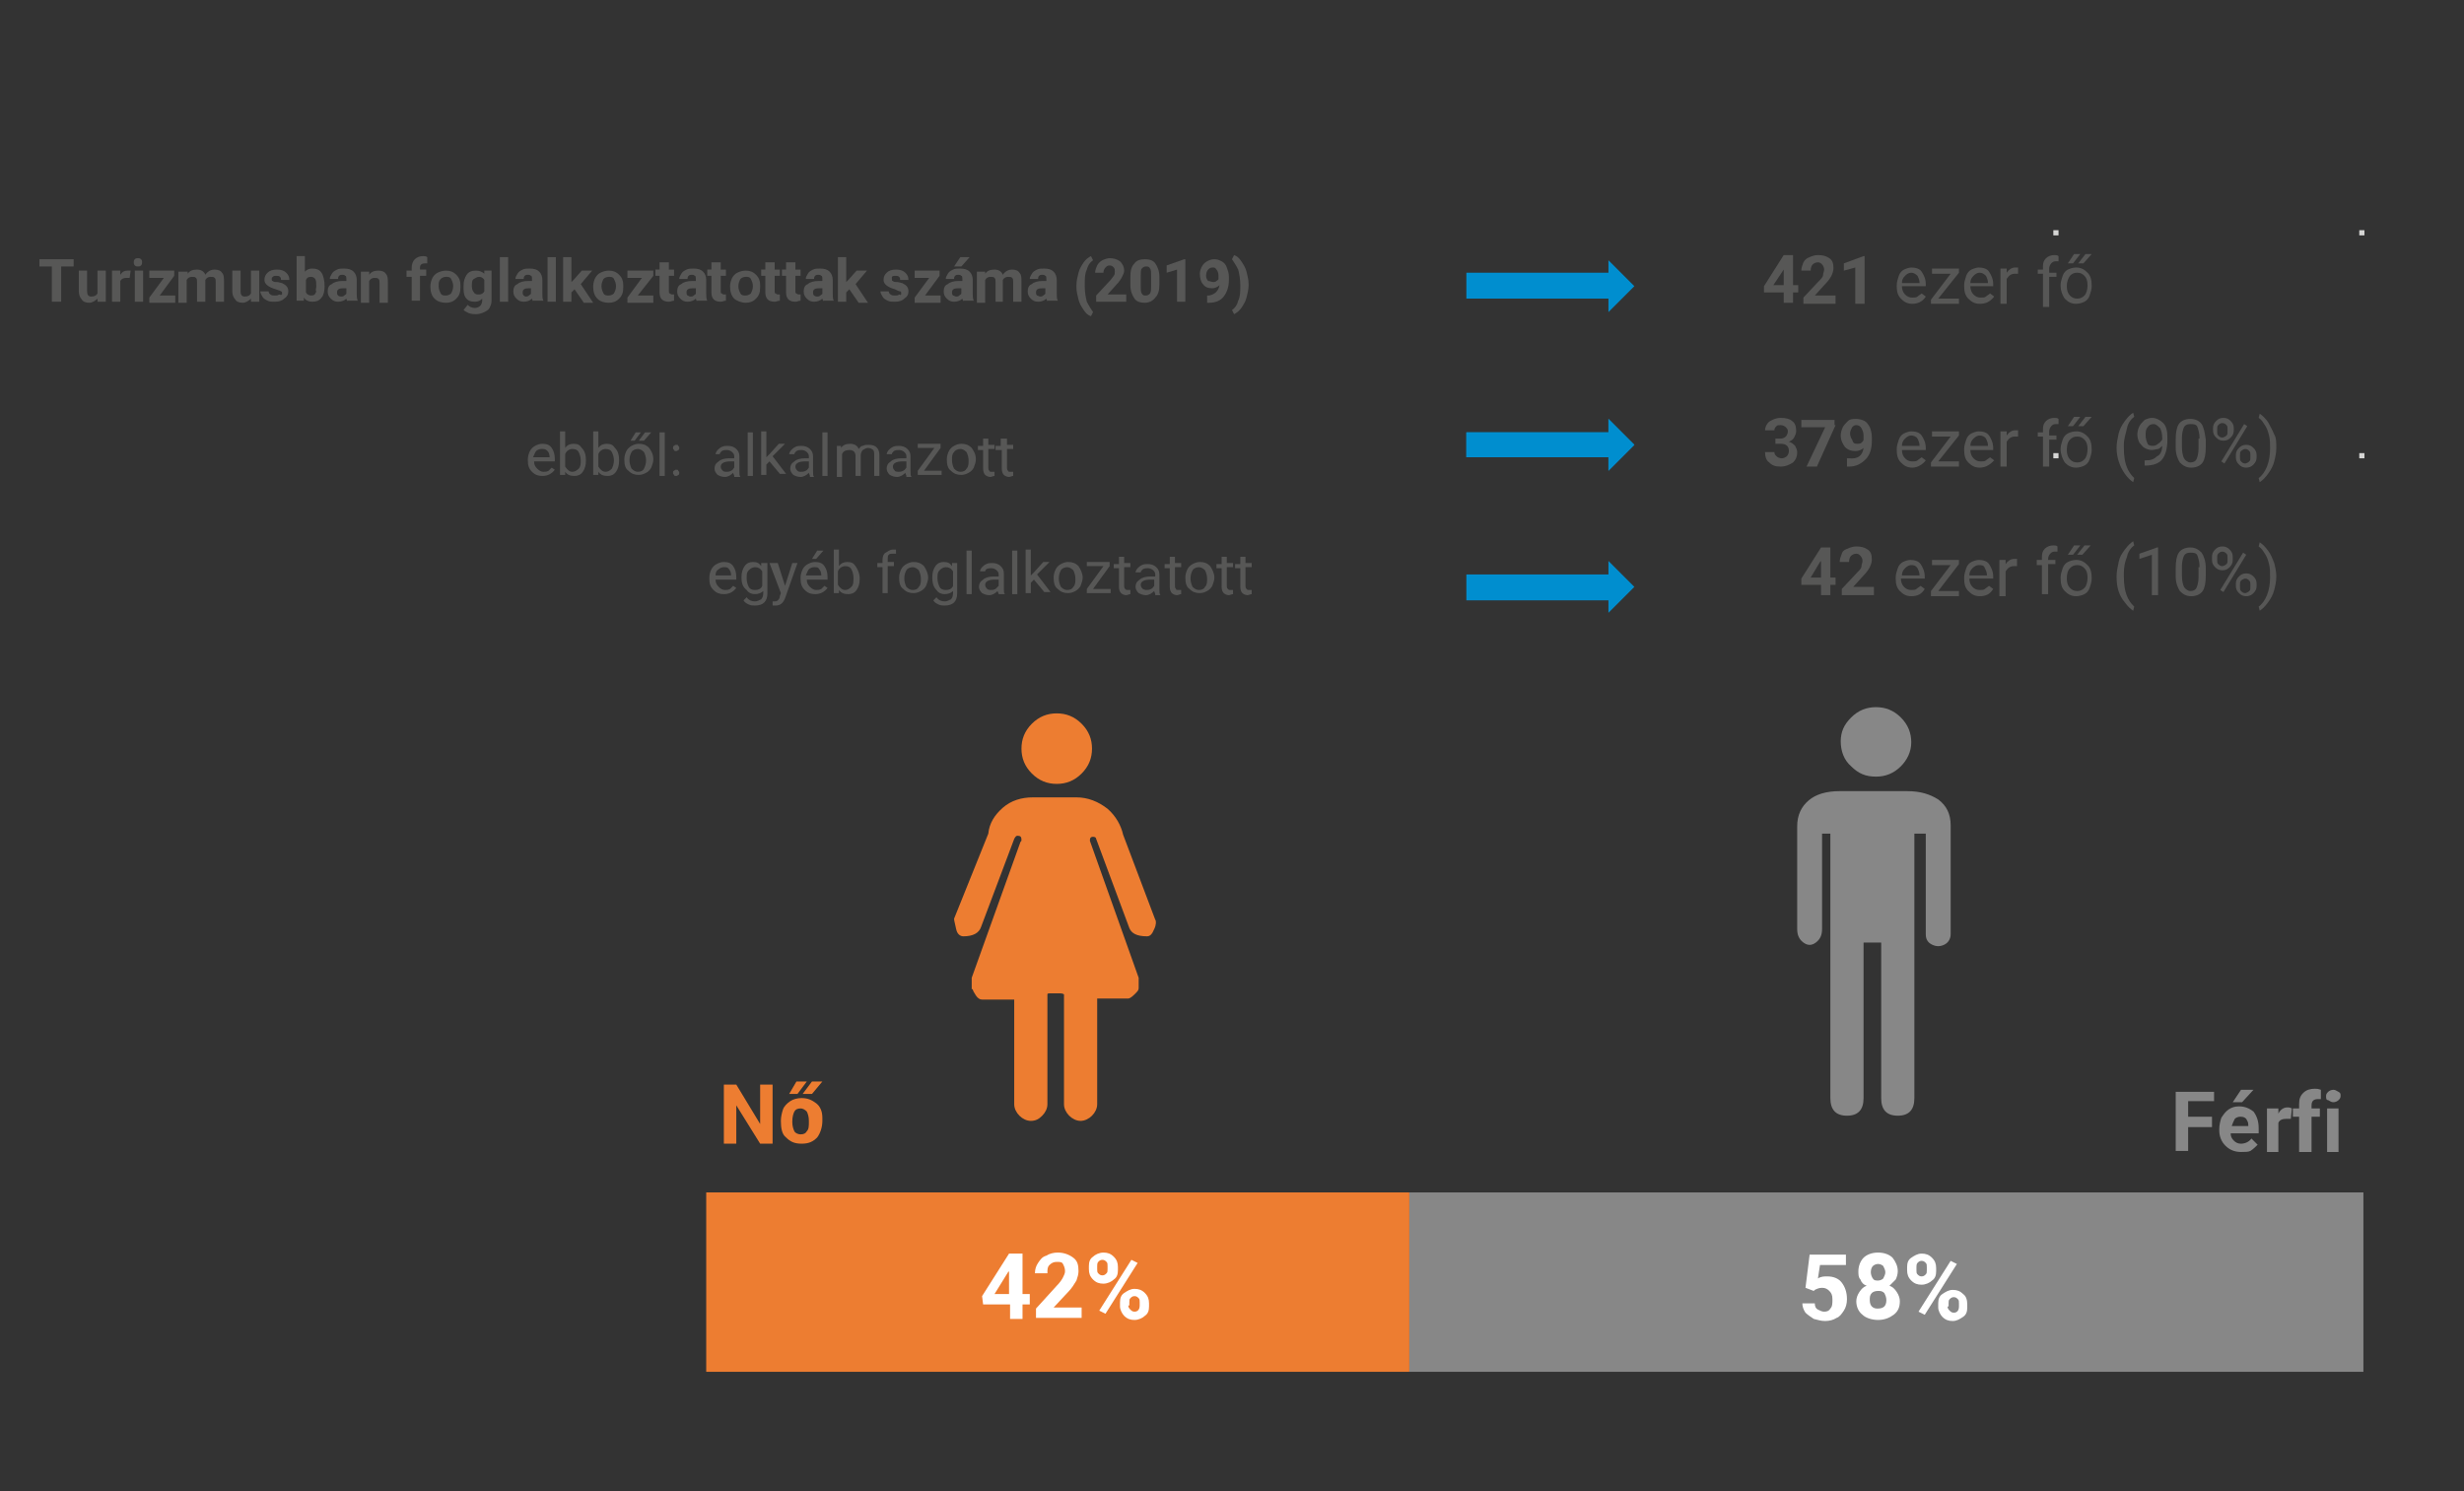 <?xml version="1.0" encoding="utf-8"?>
<!-- Generator: Adobe Illustrator 25.3.1, SVG Export Plug-In . SVG Version: 6.00 Build 0)  -->
<svg version="1.1" id="Réteg_1" xmlns="http://www.w3.org/2000/svg" xmlns:xlink="http://www.w3.org/1999/xlink" x="0px" y="0px"
	 viewBox="0 0 237.6 143.8" style="enable-background:new 0 0 237.6 143.8;" xml:space="preserve">
<rect x="0" y="0" width="237.6" height="143.8" fill="#333333" stroke="none"/>
<style type="text/css">
	.st0{fill:#575756;}
	.st1{fill:none;stroke:#D5D5D4;stroke-width:0;stroke-linecap:square;stroke-miterlimit:10;}
	.st2{fill-rule:evenodd;clip-rule:evenodd;fill:#D5D5D4;}
	.st3{fill-rule:evenodd;clip-rule:evenodd;fill:#008ECF;}
	.st4{fill:#008ECF;}
	.st5{fill:#878787;}
	.st6{fill:#ED7D31;}
	.st7{fill:none;}
	.st8{fill-rule:evenodd;clip-rule:evenodd;fill:#FFFFFF;}
	.st9{clip-path:url(#SVGID_2_);fill:none;stroke:#D9D9D9;stroke-width:0.72;stroke-linejoin:round;stroke-miterlimit:10;}
	.st10{fill:#5B9BD4;}
	.st11{fill-rule:evenodd;clip-rule:evenodd;fill:none;}
	.st12{clip-path:url(#SVGID_4_);fill:none;stroke:#D9D9D9;stroke-width:0.72;stroke-linejoin:round;stroke-miterlimit:10;}
	.st13{clip-path:url(#SVGID_6_);}
	.st14{clip-path:url(#SVGID_10_);}
	.st15{clip-path:url(#SVGID_14_);}
	.st16{clip-path:url(#SVGID_18_);}
	.st17{clip-path:url(#SVGID_22_);}
	.st18{clip-path:url(#SVGID_26_);}
	.st19{clip-path:url(#SVGID_30_);}
	.st20{clip-path:url(#SVGID_34_);}
	.st21{clip-path:url(#SVGID_38_);}
	.st22{clip-path:url(#SVGID_42_);}
	.st23{clip-path:url(#SVGID_46_);}
	.st24{clip-path:url(#SVGID_50_);}
	.st25{clip-path:url(#SVGID_54_);}
	.st26{clip-path:url(#SVGID_58_);}
	.st27{clip-path:url(#SVGID_62_);}
	.st28{clip-path:url(#SVGID_66_);}
	.st29{clip-path:url(#SVGID_70_);}
	.st30{clip-path:url(#SVGID_74_);}
	.st31{clip-path:url(#SVGID_78_);}
	.st32{clip-path:url(#SVGID_82_);}
	.st33{clip-path:url(#SVGID_86_);}
	.st34{clip-path:url(#SVGID_90_);}
	.st35{clip-path:url(#SVGID_94_);}
	.st36{clip-path:url(#SVGID_98_);}
	.st37{clip-path:url(#SVGID_102_);}
	.st38{fill:#FFFFFF;}
</style>
<g>
	<path class="st0" d="M7.1,25.7H5.9v3.4H5v-3.4H3.8V25h3.3V25.7z"/>
	<path class="st0" d="M9.4,28.8c-0.2,0.2-0.5,0.4-0.8,0.4c-0.3,0-0.6-0.1-0.7-0.3c-0.2-0.2-0.3-0.5-0.3-0.8v-2h0.8v2
		c0,0.3,0.1,0.5,0.4,0.5c0.3,0,0.5-0.1,0.6-0.3v-2.2h0.8v3H9.4L9.4,28.8z"/>
	<path class="st0" d="M12.5,26.8c-0.1,0-0.2,0-0.3,0c-0.3,0-0.5,0.1-0.6,0.3v2h-0.8v-3h0.8l0,0.4c0.2-0.3,0.4-0.4,0.7-0.4
		c0.1,0,0.2,0,0.3,0L12.5,26.8z"/>
	<path class="st0" d="M12.9,25.3c0-0.1,0-0.2,0.1-0.3c0.1-0.1,0.2-0.1,0.3-0.1c0.1,0,0.2,0,0.3,0.1c0.1,0.1,0.1,0.2,0.1,0.3
		c0,0.1,0,0.2-0.1,0.3c-0.1,0.1-0.2,0.1-0.3,0.1s-0.2,0-0.3-0.1C12.9,25.5,12.9,25.4,12.9,25.3z M13.8,29.1h-0.8v-3h0.8V29.1z"/>
	<path class="st0" d="M15.4,28.5h1.5v0.7h-2.5v-0.5l1.4-1.9h-1.4v-0.7h2.4v0.5L15.4,28.5z"/>
	<path class="st0" d="M18.1,26.1l0,0.3c0.2-0.3,0.5-0.4,0.9-0.4c0.4,0,0.7,0.2,0.8,0.5c0.2-0.3,0.5-0.5,0.9-0.5
		c0.3,0,0.6,0.1,0.7,0.3c0.2,0.2,0.2,0.5,0.2,0.9v1.9h-0.8v-1.9c0-0.2,0-0.3-0.1-0.4c-0.1-0.1-0.2-0.1-0.4-0.1
		c-0.2,0-0.4,0.1-0.5,0.3l0,2.1h-0.8v-1.9c0-0.2,0-0.3-0.1-0.4c-0.1-0.1-0.2-0.1-0.4-0.1c-0.2,0-0.4,0.1-0.5,0.3v2.2h-0.8v-3H18.1z"
		/>
	<path class="st0" d="M24.2,28.8c-0.2,0.2-0.5,0.4-0.8,0.4c-0.3,0-0.6-0.1-0.7-0.3c-0.2-0.2-0.3-0.5-0.3-0.8v-2h0.8v2
		c0,0.3,0.1,0.5,0.4,0.5c0.3,0,0.5-0.1,0.6-0.3v-2.2H25v3h-0.8L24.2,28.8z"/>
	<path class="st0" d="M27.2,28.3c0-0.1,0-0.2-0.1-0.2c-0.1-0.1-0.3-0.1-0.5-0.2c-0.7-0.2-1.1-0.5-1.1-0.9c0-0.3,0.1-0.5,0.3-0.7
		c0.2-0.2,0.5-0.3,0.9-0.3c0.4,0,0.7,0.1,0.9,0.3c0.2,0.2,0.3,0.4,0.3,0.7h-0.8c0-0.1,0-0.2-0.1-0.3c-0.1-0.1-0.2-0.1-0.4-0.1
		c-0.1,0-0.2,0-0.3,0.1c-0.1,0.1-0.1,0.1-0.1,0.2c0,0.1,0,0.2,0.1,0.2c0.1,0.1,0.2,0.1,0.4,0.1s0.4,0.1,0.5,0.1
		c0.4,0.2,0.6,0.4,0.6,0.8c0,0.3-0.1,0.5-0.4,0.7c-0.2,0.2-0.5,0.3-0.9,0.3c-0.3,0-0.5,0-0.7-0.1c-0.2-0.1-0.4-0.2-0.5-0.4
		c-0.1-0.2-0.2-0.3-0.2-0.5h0.8c0,0.1,0.1,0.3,0.2,0.3c0.1,0.1,0.2,0.1,0.4,0.1c0.2,0,0.3,0,0.4-0.1C27.2,28.5,27.2,28.4,27.2,28.3z
		"/>
	<path class="st0" d="M31.3,27.6c0,0.5-0.1,0.9-0.3,1.1c-0.2,0.3-0.5,0.4-0.9,0.4c-0.3,0-0.6-0.1-0.8-0.4l0,0.3h-0.7v-4.3h0.8v1.5
		c0.2-0.2,0.4-0.3,0.7-0.3c0.4,0,0.7,0.1,0.9,0.4S31.3,27.1,31.3,27.6L31.3,27.6z M30.5,27.6c0-0.3,0-0.5-0.1-0.7
		c-0.1-0.1-0.2-0.2-0.4-0.2c-0.3,0-0.4,0.1-0.5,0.3v1.2c0.1,0.2,0.3,0.3,0.5,0.3c0.3,0,0.4-0.1,0.5-0.4C30.4,28,30.5,27.8,30.5,27.6
		z"/>
	<path class="st0" d="M33.5,29.1c0-0.1-0.1-0.2-0.1-0.3c-0.2,0.2-0.5,0.3-0.8,0.3c-0.3,0-0.5-0.1-0.7-0.3c-0.2-0.2-0.3-0.4-0.3-0.7
		c0-0.3,0.1-0.6,0.4-0.7c0.2-0.2,0.6-0.3,1-0.3h0.4v-0.2c0-0.1,0-0.3-0.1-0.3c-0.1-0.1-0.2-0.1-0.3-0.1c-0.1,0-0.2,0-0.3,0.1
		c-0.1,0.1-0.1,0.2-0.1,0.3h-0.8c0-0.2,0.1-0.3,0.2-0.5c0.1-0.2,0.3-0.3,0.5-0.4c0.2-0.1,0.4-0.1,0.7-0.1c0.4,0,0.7,0.1,0.9,0.3
		c0.2,0.2,0.3,0.5,0.3,0.8v1.3c0,0.3,0,0.5,0.1,0.7v0H33.5z M32.9,28.6c0.1,0,0.2,0,0.3-0.1s0.2-0.1,0.2-0.2v-0.5h-0.3
		c-0.4,0-0.6,0.1-0.6,0.4l0,0c0,0.1,0,0.2,0.1,0.3C32.6,28.5,32.7,28.6,32.9,28.6z"/>
	<path class="st0" d="M35.6,26.1l0,0.4c0.2-0.3,0.5-0.4,0.9-0.4c0.3,0,0.6,0.1,0.7,0.3c0.2,0.2,0.2,0.5,0.2,0.8v2h-0.8v-1.9
		c0-0.2,0-0.3-0.1-0.4c-0.1-0.1-0.2-0.1-0.4-0.1c-0.2,0-0.4,0.1-0.5,0.3v2.1h-0.8v-3H35.6z"/>
	<path class="st0" d="M39.7,29.1v-2.4h-0.5v-0.6h0.5v-0.3c0-0.3,0.1-0.6,0.3-0.8c0.2-0.2,0.5-0.3,0.8-0.3c0.1,0,0.3,0,0.4,0.1l0,0.6
		c-0.1,0-0.2,0-0.2,0c-0.3,0-0.5,0.1-0.5,0.4v0.2h0.6v0.6h-0.6v2.4H39.7z"/>
	<path class="st0" d="M41.5,27.6c0-0.3,0.1-0.6,0.2-0.8s0.3-0.4,0.5-0.5c0.2-0.1,0.5-0.2,0.8-0.2c0.4,0,0.7,0.1,1,0.4
		c0.3,0.3,0.4,0.6,0.4,1l0,0.2c0,0.5-0.1,0.8-0.4,1.1s-0.6,0.4-1,0.4c-0.4,0-0.8-0.1-1.1-0.4S41.5,28.1,41.5,27.6L41.5,27.6z
		 M42.3,27.6c0,0.3,0.1,0.5,0.2,0.7s0.3,0.2,0.5,0.2c0.2,0,0.4-0.1,0.5-0.2c0.1-0.2,0.2-0.4,0.2-0.7c0-0.3-0.1-0.5-0.2-0.7
		c-0.1-0.2-0.3-0.2-0.5-0.2c-0.2,0-0.4,0.1-0.5,0.2C42.3,27.1,42.3,27.3,42.3,27.6z"/>
	<path class="st0" d="M44.7,27.6c0-0.5,0.1-0.8,0.3-1.1c0.2-0.3,0.5-0.4,0.9-0.4c0.3,0,0.6,0.1,0.8,0.3l0-0.3h0.7V29
		c0,0.3-0.1,0.5-0.2,0.7c-0.1,0.2-0.3,0.3-0.5,0.4c-0.2,0.1-0.5,0.2-0.8,0.2c-0.2,0-0.4,0-0.7-0.1c-0.2-0.1-0.4-0.2-0.5-0.3l0.4-0.5
		c0.2,0.2,0.4,0.3,0.7,0.3c0.2,0,0.4-0.1,0.5-0.2c0.1-0.1,0.2-0.3,0.2-0.5v-0.2c-0.2,0.2-0.4,0.3-0.7,0.3c-0.4,0-0.7-0.1-0.9-0.4
		S44.7,28.1,44.7,27.6L44.7,27.6z M45.5,27.6c0,0.3,0.1,0.5,0.2,0.6c0.1,0.2,0.3,0.2,0.5,0.2c0.2,0,0.4-0.1,0.5-0.3V27
		c-0.1-0.2-0.3-0.3-0.5-0.3c-0.2,0-0.3,0.1-0.5,0.2S45.5,27.3,45.5,27.6z"/>
	<path class="st0" d="M49,29.1h-0.8v-4.3H49V29.1z"/>
	<path class="st0" d="M51.4,29.1c0-0.1-0.1-0.2-0.1-0.3c-0.2,0.2-0.5,0.3-0.8,0.3c-0.3,0-0.5-0.1-0.7-0.3s-0.3-0.4-0.3-0.7
		c0-0.3,0.1-0.6,0.4-0.7c0.2-0.2,0.6-0.3,1-0.3h0.4v-0.2c0-0.1,0-0.3-0.1-0.3c-0.1-0.1-0.2-0.1-0.3-0.1c-0.1,0-0.2,0-0.3,0.1
		c-0.1,0.1-0.1,0.2-0.1,0.3h-0.8c0-0.2,0.1-0.3,0.2-0.5c0.1-0.2,0.3-0.3,0.5-0.4s0.4-0.1,0.7-0.1c0.4,0,0.7,0.1,0.9,0.3
		c0.2,0.2,0.3,0.5,0.3,0.8v1.3c0,0.3,0,0.5,0.1,0.7v0H51.4z M50.7,28.6c0.1,0,0.2,0,0.3-0.1s0.2-0.1,0.2-0.2v-0.5H51
		c-0.4,0-0.6,0.1-0.6,0.4l0,0c0,0.1,0,0.2,0.1,0.3C50.5,28.5,50.6,28.6,50.7,28.6z"/>
	<path class="st0" d="M53.6,29.1h-0.8v-4.3h0.8V29.1z"/>
	<path class="st0" d="M55.4,27.9l-0.3,0.3v0.9h-0.8v-4.3h0.8v2.4l0.2-0.2l0.8-0.9h1l-1.1,1.3l1.2,1.8h-0.9L55.4,27.9z"/>
	<path class="st0" d="M57.2,27.6c0-0.3,0.1-0.6,0.2-0.8s0.3-0.4,0.5-0.5s0.5-0.2,0.8-0.2c0.4,0,0.7,0.1,1,0.4c0.3,0.3,0.4,0.6,0.4,1
		l0,0.2c0,0.5-0.1,0.8-0.4,1.1c-0.3,0.3-0.6,0.4-1,0.4s-0.8-0.1-1.1-0.4S57.2,28.1,57.2,27.6L57.2,27.6z M58,27.6
		c0,0.3,0.1,0.5,0.2,0.7c0.1,0.2,0.3,0.2,0.5,0.2c0.2,0,0.4-0.1,0.5-0.2c0.1-0.2,0.2-0.4,0.2-0.7c0-0.3-0.1-0.5-0.2-0.7
		c-0.1-0.2-0.3-0.2-0.5-0.2c-0.2,0-0.4,0.1-0.5,0.2C58.1,27.1,58,27.3,58,27.6z"/>
	<path class="st0" d="M61.5,28.5H63v0.7h-2.5v-0.5l1.4-1.9h-1.4v-0.7H63v0.5L61.5,28.5z"/>
	<path class="st0" d="M64.5,25.3v0.7H65v0.6h-0.5v1.5c0,0.1,0,0.2,0.1,0.2c0,0,0.1,0.1,0.2,0.1c0.1,0,0.2,0,0.2,0v0.6
		c-0.2,0-0.3,0.1-0.5,0.1c-0.6,0-0.9-0.3-0.9-0.9v-1.6h-0.4v-0.6h0.4v-0.7H64.5z"/>
	<path class="st0" d="M67.2,29.1c0-0.1-0.1-0.2-0.1-0.3c-0.2,0.2-0.5,0.3-0.8,0.3c-0.3,0-0.5-0.1-0.7-0.3c-0.2-0.2-0.3-0.4-0.3-0.7
		c0-0.3,0.1-0.6,0.4-0.7c0.2-0.2,0.6-0.3,1-0.3h0.4v-0.2c0-0.1,0-0.3-0.1-0.3c-0.1-0.1-0.2-0.1-0.3-0.1c-0.1,0-0.2,0-0.3,0.1
		s-0.1,0.2-0.1,0.3h-0.8c0-0.2,0.1-0.3,0.2-0.5c0.1-0.2,0.3-0.3,0.5-0.4s0.4-0.1,0.7-0.1c0.4,0,0.7,0.1,0.9,0.3
		c0.2,0.2,0.3,0.5,0.3,0.8v1.3c0,0.3,0,0.5,0.1,0.7v0H67.2z M66.6,28.6c0.1,0,0.2,0,0.3-0.1s0.2-0.1,0.2-0.2v-0.5h-0.3
		c-0.4,0-0.6,0.1-0.6,0.4l0,0c0,0.1,0,0.2,0.1,0.3C66.4,28.5,66.4,28.6,66.6,28.6z"/>
	<path class="st0" d="M69.5,25.3v0.7h0.5v0.6h-0.5v1.5c0,0.1,0,0.2,0.1,0.2c0,0,0.1,0.1,0.2,0.1c0.1,0,0.2,0,0.2,0v0.6
		c-0.2,0-0.3,0.1-0.5,0.1c-0.6,0-0.9-0.3-0.9-0.9v-1.6h-0.4v-0.6h0.4v-0.7H69.5z"/>
	<path class="st0" d="M70.4,27.6c0-0.3,0.1-0.6,0.2-0.8c0.1-0.2,0.3-0.4,0.5-0.5c0.2-0.1,0.5-0.2,0.8-0.2c0.4,0,0.7,0.1,1,0.4
		c0.3,0.3,0.4,0.6,0.4,1l0,0.2c0,0.5-0.1,0.8-0.4,1.1c-0.3,0.3-0.6,0.4-1,0.4S71,29,70.8,28.8C70.5,28.5,70.4,28.1,70.4,27.6
		L70.4,27.6z M71.2,27.6c0,0.3,0.1,0.5,0.2,0.7c0.1,0.2,0.3,0.2,0.5,0.2c0.2,0,0.4-0.1,0.5-0.2c0.1-0.2,0.2-0.4,0.2-0.7
		c0-0.3-0.1-0.5-0.2-0.7c-0.1-0.2-0.3-0.2-0.5-0.2c-0.2,0-0.4,0.1-0.5,0.2C71.3,27.1,71.2,27.3,71.2,27.6z"/>
	<path class="st0" d="M74.7,25.3v0.7h0.5v0.6h-0.5v1.5c0,0.1,0,0.2,0.1,0.2c0,0,0.1,0.1,0.2,0.1c0.1,0,0.2,0,0.2,0v0.6
		c-0.2,0-0.3,0.1-0.5,0.1c-0.6,0-0.9-0.3-0.9-0.9v-1.6h-0.4v-0.6h0.4v-0.7H74.7z"/>
	<path class="st0" d="M76.7,25.3v0.7h0.5v0.6h-0.5v1.5c0,0.1,0,0.2,0.1,0.2c0,0,0.1,0.1,0.2,0.1c0.1,0,0.2,0,0.2,0v0.6
		c-0.2,0-0.3,0.1-0.5,0.1c-0.6,0-0.9-0.3-0.9-0.9v-1.6h-0.4v-0.6h0.4v-0.7H76.7z"/>
	<path class="st0" d="M79.4,29.1c0-0.1-0.1-0.2-0.1-0.3c-0.2,0.2-0.5,0.3-0.8,0.3c-0.3,0-0.5-0.1-0.7-0.3c-0.2-0.2-0.3-0.4-0.3-0.7
		c0-0.3,0.1-0.6,0.4-0.7c0.2-0.2,0.6-0.3,1-0.3h0.4v-0.2c0-0.1,0-0.3-0.1-0.3c-0.1-0.1-0.2-0.1-0.3-0.1c-0.1,0-0.2,0-0.3,0.1
		c-0.1,0.1-0.1,0.2-0.1,0.3h-0.8c0-0.2,0.1-0.3,0.2-0.5c0.1-0.2,0.3-0.3,0.5-0.4s0.4-0.1,0.7-0.1c0.4,0,0.7,0.1,0.9,0.3
		c0.2,0.2,0.3,0.5,0.3,0.8v1.3c0,0.3,0,0.5,0.1,0.7v0H79.4z M78.8,28.6c0.1,0,0.2,0,0.3-0.1s0.2-0.1,0.2-0.2v-0.5H79
		c-0.4,0-0.6,0.1-0.6,0.4l0,0c0,0.1,0,0.2,0.1,0.3C78.5,28.5,78.6,28.6,78.8,28.6z"/>
	<path class="st0" d="M81.9,27.9l-0.3,0.3v0.9h-0.8v-4.3h0.8v2.4l0.2-0.2l0.8-0.9h1l-1.1,1.3l1.2,1.8h-0.9L81.9,27.9z"/>
	<path class="st0" d="M86.9,28.3c0-0.1,0-0.2-0.1-0.2s-0.3-0.1-0.5-0.2c-0.7-0.2-1.1-0.5-1.1-0.9c0-0.3,0.1-0.5,0.3-0.7
		c0.2-0.2,0.5-0.3,0.9-0.3c0.4,0,0.7,0.1,0.9,0.3c0.2,0.2,0.3,0.4,0.3,0.7h-0.8c0-0.1,0-0.2-0.1-0.3c-0.1-0.1-0.2-0.1-0.4-0.1
		c-0.1,0-0.2,0-0.3,0.1C86,26.8,86,26.8,86,26.9c0,0.1,0,0.2,0.1,0.2c0.1,0.1,0.2,0.1,0.4,0.1s0.4,0.1,0.5,0.1
		c0.4,0.2,0.6,0.4,0.6,0.8c0,0.3-0.1,0.5-0.4,0.7c-0.2,0.2-0.5,0.3-0.9,0.3c-0.3,0-0.5,0-0.7-0.1c-0.2-0.1-0.4-0.2-0.5-0.4
		c-0.1-0.2-0.2-0.3-0.2-0.5h0.8c0,0.1,0.1,0.3,0.2,0.3c0.1,0.1,0.2,0.1,0.4,0.1c0.2,0,0.3,0,0.4-0.1C86.9,28.5,86.9,28.4,86.9,28.3z
		"/>
	<path class="st0" d="M89.2,28.5h1.5v0.7h-2.5v-0.5l1.4-1.9h-1.4v-0.7h2.4v0.5L89.2,28.5z"/>
	<path class="st0" d="M92.9,29.1c0-0.1-0.1-0.2-0.1-0.3c-0.2,0.2-0.5,0.3-0.8,0.3c-0.3,0-0.5-0.1-0.7-0.3c-0.2-0.2-0.3-0.4-0.3-0.7
		c0-0.3,0.1-0.6,0.4-0.7c0.2-0.2,0.6-0.3,1-0.3h0.4v-0.2c0-0.1,0-0.3-0.1-0.3c-0.1-0.1-0.2-0.1-0.3-0.1c-0.1,0-0.2,0-0.3,0.1
		c-0.1,0.1-0.1,0.2-0.1,0.3h-0.8c0-0.2,0.1-0.3,0.2-0.5c0.1-0.2,0.3-0.3,0.5-0.4s0.4-0.1,0.7-0.1c0.4,0,0.7,0.1,0.9,0.3
		c0.2,0.2,0.3,0.5,0.3,0.8v1.3c0,0.3,0,0.5,0.1,0.7v0H92.9z M92.2,28.6c0.1,0,0.2,0,0.3-0.1s0.2-0.1,0.2-0.2v-0.5h-0.3
		c-0.4,0-0.6,0.1-0.6,0.4l0,0c0,0.1,0,0.2,0.1,0.3C92,28.5,92.1,28.6,92.2,28.6z M92.6,24.8h0.9l-0.8,0.9H92L92.6,24.8z"/>
	<path class="st0" d="M95,26.1l0,0.3c0.2-0.3,0.5-0.4,0.9-0.4c0.4,0,0.7,0.2,0.8,0.5c0.2-0.3,0.5-0.5,0.9-0.5c0.3,0,0.6,0.1,0.7,0.3
		c0.2,0.2,0.2,0.5,0.2,0.9v1.9h-0.8v-1.9c0-0.2,0-0.3-0.1-0.4c-0.1-0.1-0.2-0.1-0.4-0.1c-0.2,0-0.4,0.1-0.5,0.3l0,2.1H96v-1.9
		c0-0.2,0-0.3-0.1-0.4c-0.1-0.1-0.2-0.1-0.4-0.1c-0.2,0-0.4,0.1-0.5,0.3v2.2h-0.8v-3H95z"/>
	<path class="st0" d="M101,29.1c0-0.1-0.1-0.2-0.1-0.3c-0.2,0.2-0.5,0.3-0.8,0.3c-0.3,0-0.5-0.1-0.7-0.3c-0.2-0.2-0.3-0.4-0.3-0.7
		c0-0.3,0.1-0.6,0.4-0.7c0.2-0.2,0.6-0.3,1-0.3h0.4v-0.2c0-0.1,0-0.3-0.1-0.3c-0.1-0.1-0.2-0.1-0.3-0.1c-0.1,0-0.2,0-0.3,0.1
		c-0.1,0.1-0.1,0.2-0.1,0.3h-0.8c0-0.2,0.1-0.3,0.2-0.5c0.1-0.2,0.3-0.3,0.5-0.4c0.2-0.1,0.4-0.1,0.7-0.1c0.4,0,0.7,0.1,0.9,0.3
		c0.2,0.2,0.3,0.5,0.3,0.8v1.3c0,0.3,0,0.5,0.1,0.7v0H101z M100.3,28.6c0.1,0,0.2,0,0.3-0.1s0.2-0.1,0.2-0.2v-0.5h-0.3
		c-0.4,0-0.6,0.1-0.6,0.4l0,0c0,0.1,0,0.2,0.1,0.3C100.1,28.5,100.2,28.6,100.3,28.6z"/>
	<path class="st0" d="M103.8,27.5c0-0.4,0.1-0.8,0.2-1.2c0.1-0.4,0.3-0.7,0.5-1c0.2-0.3,0.5-0.5,0.7-0.6l0.2,0.4
		c-0.3,0.2-0.5,0.5-0.6,0.9c-0.2,0.4-0.2,0.9-0.2,1.5v0.1c0,0.6,0.1,1.1,0.2,1.5c0.2,0.4,0.4,0.7,0.6,1l-0.2,0.4
		c-0.3-0.1-0.5-0.3-0.7-0.6c-0.2-0.3-0.4-0.6-0.5-1c-0.1-0.4-0.2-0.8-0.2-1.2V27.5z"/>
	<path class="st0" d="M108.5,29.1h-2.8v-0.6l1.3-1.4c0.2-0.2,0.3-0.4,0.4-0.5s0.1-0.3,0.1-0.4c0-0.2,0-0.3-0.1-0.4
		c-0.1-0.1-0.2-0.2-0.4-0.2c-0.2,0-0.3,0.1-0.4,0.2c-0.1,0.1-0.2,0.3-0.2,0.5h-0.8c0-0.2,0.1-0.5,0.2-0.7c0.1-0.2,0.3-0.4,0.5-0.5
		c0.2-0.1,0.5-0.2,0.7-0.2c0.4,0,0.7,0.1,1,0.3c0.2,0.2,0.4,0.5,0.4,0.9c0,0.2-0.1,0.4-0.2,0.6c-0.1,0.2-0.3,0.5-0.5,0.7l-0.9,1h1.8
		V29.1z"/>
	<path class="st0" d="M111.8,27.4c0,0.6-0.1,1-0.4,1.3c-0.2,0.3-0.6,0.5-1,0.5c-0.4,0-0.8-0.1-1-0.4c-0.2-0.3-0.4-0.7-0.4-1.3v-0.8
		c0-0.6,0.1-1,0.4-1.3c0.2-0.3,0.6-0.4,1-0.4c0.4,0,0.8,0.1,1,0.4c0.2,0.3,0.4,0.7,0.4,1.3V27.4z M111,26.6c0-0.3,0-0.6-0.1-0.7
		c-0.1-0.2-0.2-0.2-0.4-0.2c-0.2,0-0.3,0.1-0.4,0.2c-0.1,0.1-0.1,0.4-0.1,0.7v1c0,0.3,0,0.6,0.1,0.7c0.1,0.2,0.2,0.2,0.4,0.2
		c0.2,0,0.3-0.1,0.4-0.2c0.1-0.2,0.1-0.4,0.1-0.7V26.6z"/>
	<path class="st0" d="M114.3,29.1h-0.8V26l-1,0.3v-0.7l1.7-0.6h0.1V29.1z"/>
	<path class="st0" d="M117.6,27.5c-0.2,0.2-0.5,0.3-0.7,0.3c-0.4,0-0.7-0.1-0.9-0.4c-0.2-0.2-0.3-0.6-0.3-1c0-0.3,0.1-0.5,0.2-0.7
		c0.1-0.2,0.3-0.4,0.5-0.5c0.2-0.1,0.4-0.2,0.7-0.2c0.3,0,0.5,0.1,0.7,0.2c0.2,0.1,0.4,0.3,0.5,0.6c0.1,0.3,0.2,0.5,0.2,0.9v0.3
		c0,0.7-0.2,1.2-0.5,1.6c-0.3,0.4-0.8,0.6-1.4,0.6l-0.2,0v-0.7l0.2,0C117.1,28.4,117.5,28.1,117.6,27.5z M117,27.2
		c0.1,0,0.2,0,0.3-0.1c0.1-0.1,0.2-0.1,0.2-0.2v-0.3c0-0.3-0.1-0.5-0.2-0.6c-0.1-0.2-0.2-0.2-0.4-0.2c-0.2,0-0.3,0.1-0.4,0.2
		c-0.1,0.1-0.2,0.3-0.2,0.6c0,0.2,0.1,0.4,0.2,0.5C116.7,27.1,116.8,27.2,117,27.2z"/>
	<path class="st0" d="M120.4,27.5c0,0.4-0.1,0.8-0.2,1.2c-0.1,0.4-0.3,0.7-0.5,1c-0.2,0.3-0.5,0.5-0.7,0.6l-0.2-0.4
		c0.3-0.2,0.5-0.5,0.6-0.9c0.2-0.4,0.2-0.9,0.2-1.4v-0.1c0-0.6-0.1-1.1-0.2-1.5c-0.2-0.4-0.4-0.7-0.6-1l0.2-0.4
		c0.3,0.1,0.5,0.3,0.7,0.6c0.2,0.3,0.4,0.6,0.5,1c0.1,0.4,0.2,0.8,0.2,1.2V27.5z"/>
</g>
<g>
	<path class="st0" d="M172.9,27.5h0.5v0.7h-0.5v1H172v-1h-1.9l0-0.6l1.9-3h0.9V27.5z M171,27.5h1v-1.6L172,26L171,27.5z"/>
	<path class="st0" d="M177,29.3h-3.1v-0.6l1.5-1.6c0.2-0.2,0.4-0.4,0.4-0.6s0.1-0.3,0.1-0.5c0-0.2-0.1-0.4-0.2-0.5s-0.2-0.2-0.4-0.2
		c-0.2,0-0.4,0.1-0.5,0.2c-0.1,0.1-0.2,0.3-0.2,0.6h-0.9c0-0.3,0.1-0.5,0.2-0.8c0.1-0.2,0.3-0.4,0.6-0.5c0.2-0.1,0.5-0.2,0.8-0.2
		c0.5,0,0.8,0.1,1.1,0.3c0.3,0.2,0.4,0.5,0.4,1c0,0.2-0.1,0.5-0.2,0.7c-0.1,0.2-0.3,0.5-0.6,0.8l-1,1.1h2V29.3z"/>
	<path class="st0" d="M179.8,29.3h-0.9v-3.5l-1.1,0.3v-0.7l1.9-0.7h0.1V29.3z"/>
	<path class="st0" d="M184.4,29.3c-0.5,0-0.8-0.2-1.1-0.5c-0.3-0.3-0.4-0.7-0.4-1.2v-0.1c0-0.3,0.1-0.6,0.2-0.9
		c0.1-0.3,0.3-0.5,0.5-0.6c0.2-0.1,0.5-0.2,0.7-0.2c0.4,0,0.8,0.1,1,0.4c0.2,0.3,0.4,0.7,0.4,1.2v0.2h-2.3c0,0.3,0.1,0.6,0.3,0.8
		s0.4,0.3,0.7,0.3c0.2,0,0.4,0,0.5-0.1c0.1-0.1,0.3-0.2,0.4-0.3l0.4,0.3C185.4,29.1,184.9,29.3,184.4,29.3z M184.3,26.3
		c-0.2,0-0.4,0.1-0.6,0.3c-0.2,0.2-0.3,0.4-0.3,0.7h1.7v0c0-0.3-0.1-0.5-0.2-0.7C184.7,26.4,184.5,26.3,184.3,26.3z"/>
	<path class="st0" d="M186.9,28.8h2v0.5h-2.7v-0.4l1.9-2.5h-1.8v-0.5h2.6v0.4L186.9,28.8z"/>
	<path class="st0" d="M190.9,29.3c-0.5,0-0.8-0.2-1.1-0.5c-0.3-0.3-0.4-0.7-0.4-1.2v-0.1c0-0.3,0.1-0.6,0.2-0.9
		c0.1-0.3,0.3-0.5,0.5-0.6c0.2-0.1,0.5-0.2,0.7-0.2c0.4,0,0.8,0.1,1,0.4c0.2,0.3,0.4,0.7,0.4,1.2v0.2H190c0,0.3,0.1,0.6,0.3,0.8
		s0.4,0.3,0.7,0.3c0.2,0,0.4,0,0.5-0.1c0.1-0.1,0.3-0.2,0.4-0.3l0.4,0.3C191.9,29.1,191.5,29.3,190.9,29.3z M190.9,26.3
		c-0.2,0-0.4,0.1-0.6,0.3c-0.2,0.2-0.3,0.4-0.3,0.7h1.7v0c0-0.3-0.1-0.5-0.2-0.7C191.3,26.4,191.1,26.3,190.9,26.3z"/>
	<path class="st0" d="M194.6,26.4c-0.1,0-0.2,0-0.3,0c-0.4,0-0.6,0.2-0.8,0.5v2.4h-0.6v-3.4h0.6l0,0.4c0.2-0.3,0.5-0.5,0.8-0.5
		c0.1,0,0.2,0,0.3,0V26.4z"/>
	<path class="st0" d="M197,29.3v-2.9h-0.5v-0.4h0.5v-0.3c0-0.4,0.1-0.6,0.3-0.8c0.2-0.2,0.5-0.3,0.8-0.3c0.1,0,0.3,0,0.4,0.1l0,0.5
		c-0.1,0-0.2,0-0.3,0c-0.2,0-0.3,0.1-0.4,0.2c-0.1,0.1-0.2,0.3-0.2,0.5v0.4h0.7v0.4h-0.7v2.9H197z"/>
	<path class="st0" d="M198.7,27.5c0-0.3,0.1-0.6,0.2-0.9c0.1-0.3,0.3-0.5,0.5-0.6c0.2-0.1,0.5-0.2,0.8-0.2c0.5,0,0.8,0.2,1.1,0.5
		c0.3,0.3,0.4,0.7,0.4,1.3v0c0,0.3-0.1,0.6-0.2,0.9c-0.1,0.3-0.3,0.5-0.5,0.6c-0.2,0.1-0.5,0.2-0.8,0.2c-0.5,0-0.8-0.2-1.1-0.5
		C198.9,28.5,198.7,28.1,198.7,27.5L198.7,27.5z M199.3,27.6c0,0.4,0.1,0.7,0.3,0.9c0.2,0.2,0.4,0.3,0.7,0.3c0.3,0,0.5-0.1,0.7-0.3
		s0.3-0.6,0.3-1c0-0.4-0.1-0.7-0.3-0.9s-0.4-0.3-0.7-0.3c-0.3,0-0.5,0.1-0.7,0.3C199.4,26.9,199.3,27.2,199.3,27.6z M200,24.5h0.6
		l-0.7,0.9l-0.5,0L200,24.5z M201.1,24.5h0.6l-0.8,0.9l-0.5,0L201.1,24.5z"/>
</g>
<g>
	<path class="st0" d="M52.3,45.9c-0.4,0-0.7-0.1-1-0.4c-0.3-0.3-0.4-0.6-0.4-1.1v-0.1c0-0.3,0.1-0.6,0.2-0.8
		c0.1-0.2,0.3-0.4,0.5-0.5c0.2-0.1,0.4-0.2,0.7-0.2c0.4,0,0.7,0.1,0.9,0.4c0.2,0.3,0.3,0.6,0.3,1.1v0.2h-2c0,0.3,0.1,0.5,0.3,0.7
		c0.2,0.2,0.4,0.3,0.6,0.3c0.2,0,0.3,0,0.5-0.1c0.1-0.1,0.2-0.2,0.3-0.3l0.3,0.2C53.2,45.7,52.8,45.9,52.3,45.9z M52.2,43.3
		c-0.2,0-0.4,0.1-0.5,0.2c-0.1,0.1-0.2,0.4-0.3,0.6H53v0c0-0.3-0.1-0.5-0.2-0.6C52.6,43.3,52.5,43.3,52.2,43.3z"/>
	<path class="st0" d="M56.5,44.4c0,0.5-0.1,0.8-0.3,1.1c-0.2,0.3-0.5,0.4-0.8,0.4c-0.4,0-0.7-0.1-0.9-0.4l0,0.3H54v-4.2h0.5v1.6
		c0.2-0.3,0.5-0.4,0.8-0.4c0.4,0,0.6,0.1,0.8,0.4C56.4,43.5,56.5,43.9,56.5,44.4L56.5,44.4z M56,44.4c0-0.3-0.1-0.6-0.2-0.8
		c-0.1-0.2-0.3-0.3-0.6-0.3c-0.3,0-0.6,0.2-0.7,0.5V45c0.2,0.3,0.4,0.5,0.7,0.5c0.2,0,0.4-0.1,0.6-0.3C56,45,56,44.7,56,44.4z"/>
	<path class="st0" d="M59.7,44.4c0,0.5-0.1,0.8-0.3,1.1c-0.2,0.3-0.5,0.4-0.8,0.4c-0.4,0-0.7-0.1-0.9-0.4l0,0.3h-0.5v-4.2h0.5v1.6
		c0.2-0.3,0.5-0.4,0.8-0.4c0.4,0,0.6,0.1,0.8,0.4C59.6,43.5,59.7,43.9,59.7,44.4L59.7,44.4z M59.2,44.4c0-0.3-0.1-0.6-0.2-0.8
		c-0.1-0.2-0.3-0.3-0.6-0.3c-0.3,0-0.6,0.2-0.7,0.5V45c0.2,0.3,0.4,0.5,0.7,0.5c0.2,0,0.4-0.1,0.6-0.3C59.1,45,59.2,44.7,59.2,44.4z
		"/>
	<path class="st0" d="M60.2,44.3c0-0.3,0.1-0.6,0.2-0.8c0.1-0.2,0.3-0.4,0.5-0.5c0.2-0.1,0.4-0.2,0.7-0.2c0.4,0,0.7,0.1,1,0.4
		c0.2,0.3,0.4,0.6,0.4,1.1v0c0,0.3-0.1,0.5-0.2,0.8c-0.1,0.2-0.3,0.4-0.5,0.5c-0.2,0.1-0.4,0.2-0.7,0.2c-0.4,0-0.7-0.1-1-0.4
		C60.3,45.2,60.2,44.8,60.2,44.3L60.2,44.3z M60.7,44.4c0,0.3,0.1,0.6,0.2,0.8c0.2,0.2,0.4,0.3,0.6,0.3c0.3,0,0.5-0.1,0.6-0.3
		s0.2-0.5,0.2-0.8c0-0.3-0.1-0.6-0.2-0.8c-0.2-0.2-0.4-0.3-0.6-0.3c-0.2,0-0.5,0.1-0.6,0.3C60.8,43.8,60.7,44,60.7,44.4z M61.3,41.7
		h0.5l-0.6,0.8l-0.4,0L61.3,41.7z M62.2,41.7h0.6l-0.7,0.8l-0.5,0L62.2,41.7z"/>
	<path class="st0" d="M64.1,45.9h-0.5v-4.2h0.5V45.9z"/>
	<path class="st0" d="M64.9,45.6c0-0.1,0-0.2,0.1-0.2c0.1-0.1,0.1-0.1,0.2-0.1s0.2,0,0.2,0.1c0.1,0.1,0.1,0.1,0.1,0.2
		c0,0.1,0,0.2-0.1,0.2c-0.1,0.1-0.1,0.1-0.2,0.1s-0.2,0-0.2-0.1C64.9,45.7,64.9,45.7,64.9,45.6z M64.9,43.2c0-0.1,0-0.2,0.1-0.2
		c0.1-0.1,0.1-0.1,0.2-0.1c0.1,0,0.2,0,0.2,0.1c0.1,0.1,0.1,0.1,0.1,0.2c0,0.1,0,0.2-0.1,0.2c-0.1,0.1-0.1,0.1-0.2,0.1
		c-0.1,0-0.2,0-0.2-0.1C64.9,43.3,64.9,43.3,64.9,43.2z"/>
	<path class="st0" d="M70.8,45.9c0-0.1-0.1-0.2-0.1-0.3c-0.2,0.2-0.5,0.4-0.8,0.4c-0.3,0-0.5-0.1-0.7-0.2c-0.2-0.2-0.3-0.4-0.3-0.6
		c0-0.3,0.1-0.5,0.4-0.7c0.2-0.2,0.6-0.3,1-0.3h0.5v-0.2c0-0.2-0.1-0.3-0.2-0.4c-0.1-0.1-0.3-0.2-0.5-0.2c-0.2,0-0.3,0-0.5,0.1
		c-0.1,0.1-0.2,0.2-0.2,0.3H69c0-0.1,0.1-0.3,0.2-0.4c0.1-0.1,0.2-0.2,0.4-0.3c0.2-0.1,0.4-0.1,0.6-0.1c0.3,0,0.6,0.1,0.8,0.3
		c0.2,0.2,0.3,0.4,0.3,0.7v1.4c0,0.3,0,0.5,0.1,0.6v0H70.8z M70,45.5c0.2,0,0.3,0,0.5-0.1s0.2-0.2,0.3-0.3v-0.6h-0.4
		c-0.6,0-0.9,0.2-0.9,0.5c0,0.2,0.1,0.3,0.2,0.4C69.7,45.4,69.8,45.5,70,45.5z"/>
	<path class="st0" d="M72.6,45.9h-0.5v-4.2h0.5V45.9z"/>
	<path class="st0" d="M74.2,44.5l-0.3,0.3v1h-0.5v-4.2h0.5v2.5l0.3-0.3l0.9-1h0.6l-1.2,1.2l1.3,1.7h-0.6L74.2,44.5z"/>
	<path class="st0" d="M78.1,45.9c0-0.1-0.1-0.2-0.1-0.3c-0.2,0.2-0.5,0.4-0.8,0.4c-0.3,0-0.5-0.1-0.7-0.2c-0.2-0.2-0.3-0.4-0.3-0.6
		c0-0.3,0.1-0.5,0.4-0.7c0.2-0.2,0.6-0.3,1-0.3H78v-0.2c0-0.2-0.1-0.3-0.2-0.4c-0.1-0.1-0.3-0.2-0.5-0.2c-0.2,0-0.3,0-0.5,0.1
		c-0.1,0.1-0.2,0.2-0.2,0.3h-0.5c0-0.1,0.1-0.3,0.2-0.4c0.1-0.1,0.2-0.2,0.4-0.3c0.2-0.1,0.4-0.1,0.6-0.1c0.3,0,0.6,0.1,0.8,0.3
		c0.2,0.2,0.3,0.4,0.3,0.7v1.4c0,0.3,0,0.5,0.1,0.6v0H78.1z M77.2,45.5c0.2,0,0.3,0,0.5-0.1s0.2-0.2,0.3-0.3v-0.6h-0.4
		c-0.6,0-0.9,0.2-0.9,0.5c0,0.2,0.1,0.3,0.2,0.4S77.1,45.5,77.2,45.5z"/>
	<path class="st0" d="M79.8,45.9h-0.5v-4.2h0.5V45.9z"/>
	<path class="st0" d="M81.1,42.9l0,0.3c0.2-0.3,0.5-0.4,0.9-0.4c0.4,0,0.7,0.2,0.8,0.5c0.1-0.1,0.2-0.3,0.4-0.3
		c0.2-0.1,0.3-0.1,0.6-0.1c0.6,0,1,0.3,1,1v2h-0.5v-2c0-0.2,0-0.4-0.1-0.5c-0.1-0.1-0.3-0.2-0.5-0.2c-0.2,0-0.3,0.1-0.5,0.2
		c-0.1,0.1-0.2,0.3-0.2,0.5v2h-0.5v-1.9c0-0.4-0.2-0.6-0.6-0.6c-0.3,0-0.6,0.1-0.7,0.4v2.2h-0.5v-3H81.1z"/>
	<path class="st0" d="M87.4,45.9c0-0.1-0.1-0.2-0.1-0.3c-0.2,0.2-0.5,0.4-0.8,0.4c-0.3,0-0.5-0.1-0.7-0.2c-0.2-0.2-0.3-0.4-0.3-0.6
		c0-0.3,0.1-0.5,0.4-0.7c0.2-0.2,0.6-0.3,1-0.3h0.5v-0.2c0-0.2-0.1-0.3-0.2-0.4c-0.1-0.1-0.3-0.2-0.5-0.2c-0.2,0-0.3,0-0.5,0.1
		c-0.1,0.1-0.2,0.2-0.2,0.3h-0.5c0-0.1,0.1-0.3,0.2-0.4c0.1-0.1,0.2-0.2,0.4-0.3c0.2-0.1,0.4-0.1,0.6-0.1c0.3,0,0.6,0.1,0.8,0.3
		c0.2,0.2,0.3,0.4,0.3,0.7v1.4c0,0.3,0,0.5,0.1,0.6v0H87.4z M86.6,45.5c0.2,0,0.3,0,0.5-0.1s0.2-0.2,0.3-0.3v-0.6h-0.4
		c-0.6,0-0.9,0.2-0.9,0.5c0,0.2,0.1,0.3,0.2,0.4C86.2,45.4,86.4,45.5,86.6,45.5z"/>
	<path class="st0" d="M89.1,45.4h1.7v0.4h-2.3v-0.4l1.6-2.2h-1.6v-0.4h2.2v0.4L89.1,45.4z"/>
	<path class="st0" d="M91.3,44.3c0-0.3,0.1-0.6,0.2-0.8c0.1-0.2,0.3-0.4,0.5-0.5c0.2-0.1,0.4-0.2,0.7-0.2c0.4,0,0.7,0.1,1,0.4
		c0.2,0.3,0.4,0.6,0.4,1.1v0c0,0.3-0.1,0.5-0.2,0.8c-0.1,0.2-0.3,0.4-0.5,0.5c-0.2,0.1-0.4,0.2-0.7,0.2c-0.4,0-0.7-0.1-1-0.4
		C91.4,45.2,91.3,44.8,91.3,44.3L91.3,44.3z M91.8,44.4c0,0.3,0.1,0.6,0.2,0.8c0.2,0.2,0.4,0.3,0.6,0.3c0.3,0,0.5-0.1,0.6-0.3
		c0.2-0.2,0.2-0.5,0.2-0.8c0-0.3-0.1-0.6-0.2-0.8c-0.2-0.2-0.4-0.3-0.6-0.3c-0.2,0-0.5,0.1-0.6,0.3C91.8,43.8,91.8,44,91.8,44.4z"/>
	<path class="st0" d="M95.3,42.2v0.7h0.6v0.4h-0.6v1.8c0,0.1,0,0.2,0.1,0.3c0,0.1,0.1,0.1,0.3,0.1c0.1,0,0.1,0,0.2,0v0.4
		c-0.1,0-0.3,0.1-0.4,0.1c-0.2,0-0.4-0.1-0.5-0.2c-0.1-0.1-0.2-0.3-0.2-0.6v-1.8h-0.5v-0.4h0.5v-0.7H95.3z"/>
	<path class="st0" d="M97.1,42.2v0.7h0.6v0.4h-0.6v1.8c0,0.1,0,0.2,0.1,0.3c0,0.1,0.1,0.1,0.3,0.1c0.1,0,0.1,0,0.2,0v0.4
		c-0.1,0-0.3,0.1-0.4,0.1c-0.2,0-0.4-0.1-0.5-0.2c-0.1-0.1-0.2-0.3-0.2-0.6v-1.8H96v-0.4h0.5v-0.7H97.1z"/>
</g>
<g>
	<path class="st0" d="M69.8,57.3c-0.4,0-0.7-0.1-1-0.4c-0.3-0.3-0.4-0.6-0.4-1.1v-0.1c0-0.3,0.1-0.6,0.2-0.8
		c0.1-0.2,0.3-0.4,0.5-0.5c0.2-0.1,0.4-0.2,0.7-0.2c0.4,0,0.7,0.1,0.9,0.4s0.3,0.6,0.3,1.1v0.2h-2c0,0.3,0.1,0.5,0.3,0.7
		c0.2,0.2,0.4,0.3,0.6,0.3c0.2,0,0.3,0,0.5-0.1c0.1-0.1,0.2-0.2,0.3-0.3l0.3,0.2C70.7,57.1,70.3,57.3,69.8,57.3z M69.8,54.7
		c-0.2,0-0.4,0.1-0.5,0.2C69.1,55,69,55.2,69,55.5h1.5v0c0-0.3-0.1-0.5-0.2-0.6C70.2,54.7,70,54.7,69.8,54.7z"/>
	<path class="st0" d="M71.5,55.7c0-0.5,0.1-0.8,0.3-1.1c0.2-0.3,0.5-0.4,0.8-0.4c0.4,0,0.6,0.1,0.8,0.4l0-0.3H74v2.9
		c0,0.4-0.1,0.7-0.3,0.9c-0.2,0.2-0.5,0.3-0.9,0.3c-0.2,0-0.4,0-0.6-0.1c-0.2-0.1-0.4-0.2-0.5-0.4l0.3-0.3c0.2,0.3,0.5,0.4,0.8,0.4
		c0.2,0,0.4-0.1,0.6-0.2c0.1-0.1,0.2-0.3,0.2-0.6V57c-0.2,0.2-0.5,0.3-0.8,0.3c-0.3,0-0.6-0.1-0.8-0.4
		C71.6,56.6,71.5,56.2,71.5,55.7z M72,55.8c0,0.3,0.1,0.6,0.2,0.8c0.1,0.2,0.3,0.3,0.6,0.3c0.3,0,0.6-0.1,0.7-0.4v-1.4
		c-0.2-0.3-0.4-0.4-0.7-0.4c-0.2,0-0.4,0.1-0.6,0.3S72,55.4,72,55.8z"/>
	<path class="st0" d="M75.7,56.5l0.7-2.2h0.5l-1.2,3.4c-0.2,0.5-0.5,0.7-0.9,0.7l-0.1,0l-0.2,0V58l0.1,0c0.2,0,0.3,0,0.4-0.1
		c0.1-0.1,0.2-0.2,0.2-0.4l0.1-0.3l-1.1-2.9H75L75.7,56.5z"/>
	<path class="st0" d="M78.6,57.3c-0.4,0-0.7-0.1-1-0.4c-0.3-0.3-0.4-0.6-0.4-1.1v-0.1c0-0.3,0.1-0.6,0.2-0.8
		c0.1-0.2,0.3-0.4,0.5-0.5c0.2-0.1,0.4-0.2,0.7-0.2c0.4,0,0.7,0.1,0.9,0.4c0.2,0.3,0.3,0.6,0.3,1.1v0.2h-2c0,0.3,0.1,0.5,0.3,0.7
		c0.2,0.2,0.4,0.3,0.6,0.3c0.2,0,0.3,0,0.5-0.1c0.1-0.1,0.2-0.2,0.3-0.3l0.3,0.2C79.5,57.1,79.1,57.3,78.6,57.3z M78.5,54.7
		c-0.2,0-0.4,0.1-0.5,0.2c-0.1,0.1-0.2,0.4-0.3,0.6h1.5v0c0-0.3-0.1-0.5-0.2-0.6C78.9,54.7,78.8,54.7,78.5,54.7z M78.8,53.1h0.6
		l-0.7,0.8l-0.4,0L78.8,53.1z"/>
	<path class="st0" d="M82.9,55.8c0,0.5-0.1,0.8-0.3,1.1c-0.2,0.3-0.5,0.4-0.8,0.4c-0.4,0-0.7-0.1-0.9-0.4l0,0.3h-0.5v-4.2h0.5v1.6
		c0.2-0.3,0.5-0.4,0.8-0.4c0.4,0,0.6,0.1,0.8,0.4C82.7,54.9,82.9,55.3,82.9,55.8L82.9,55.8z M82.3,55.7c0-0.3-0.1-0.6-0.2-0.8
		c-0.1-0.2-0.3-0.3-0.6-0.3c-0.3,0-0.6,0.2-0.7,0.5v1.3c0.2,0.3,0.4,0.5,0.7,0.5c0.2,0,0.4-0.1,0.6-0.3
		C82.3,56.4,82.3,56.1,82.3,55.7z"/>
	<path class="st0" d="M85.1,57.3v-2.6h-0.5v-0.4h0.5V54c0-0.3,0.1-0.6,0.3-0.7s0.4-0.3,0.7-0.3c0.1,0,0.2,0,0.3,0l0,0.4
		c-0.1,0-0.2,0-0.3,0c-0.2,0-0.3,0-0.4,0.1c-0.1,0.1-0.1,0.2-0.1,0.4v0.3h0.6v0.4h-0.6v2.6H85.1z"/>
	<path class="st0" d="M86.7,55.7c0-0.3,0.1-0.6,0.2-0.8c0.1-0.2,0.3-0.4,0.5-0.5c0.2-0.1,0.4-0.2,0.7-0.2c0.4,0,0.7,0.1,1,0.4
		c0.2,0.3,0.4,0.7,0.4,1.1v0c0,0.3-0.1,0.5-0.2,0.8c-0.1,0.2-0.3,0.4-0.5,0.5c-0.2,0.1-0.4,0.2-0.7,0.2c-0.4,0-0.7-0.1-1-0.4
		C86.8,56.6,86.7,56.2,86.7,55.7L86.7,55.7z M87.2,55.8c0,0.3,0.1,0.6,0.2,0.8c0.2,0.2,0.4,0.3,0.6,0.3c0.3,0,0.5-0.1,0.6-0.3
		c0.2-0.2,0.2-0.5,0.2-0.8c0-0.3-0.1-0.6-0.2-0.8c-0.2-0.2-0.4-0.3-0.6-0.3c-0.2,0-0.5,0.1-0.6,0.3C87.3,55.2,87.2,55.4,87.2,55.8z"
		/>
	<path class="st0" d="M89.9,55.7c0-0.5,0.1-0.8,0.3-1.1c0.2-0.3,0.5-0.4,0.8-0.4c0.4,0,0.6,0.1,0.8,0.4l0-0.3h0.5v2.9
		c0,0.4-0.1,0.7-0.3,0.9c-0.2,0.2-0.5,0.3-0.9,0.3c-0.2,0-0.4,0-0.6-0.1c-0.2-0.1-0.4-0.2-0.5-0.4l0.3-0.3c0.2,0.3,0.5,0.4,0.8,0.4
		c0.2,0,0.4-0.1,0.6-0.2c0.1-0.1,0.2-0.3,0.2-0.6V57c-0.2,0.2-0.5,0.3-0.8,0.3c-0.3,0-0.6-0.1-0.8-0.4C90,56.6,89.9,56.2,89.9,55.7z
		 M90.4,55.8c0,0.3,0.1,0.6,0.2,0.8c0.1,0.2,0.3,0.3,0.6,0.3c0.3,0,0.6-0.1,0.7-0.4v-1.4c-0.2-0.3-0.4-0.4-0.7-0.4
		c-0.2,0-0.4,0.1-0.6,0.3S90.4,55.4,90.4,55.8z"/>
	<path class="st0" d="M93.7,57.3h-0.5v-4.2h0.5V57.3z"/>
	<path class="st0" d="M96.3,57.3c0-0.1-0.1-0.2-0.1-0.3c-0.2,0.2-0.5,0.4-0.8,0.4c-0.3,0-0.5-0.1-0.7-0.2c-0.2-0.2-0.3-0.4-0.3-0.6
		c0-0.3,0.1-0.5,0.4-0.7c0.2-0.2,0.6-0.3,1-0.3h0.5v-0.2c0-0.2-0.1-0.3-0.2-0.4c-0.1-0.1-0.3-0.2-0.5-0.2c-0.2,0-0.3,0-0.5,0.1
		C95.1,54.9,95,55,95,55.1h-0.5c0-0.1,0.1-0.3,0.2-0.4c0.1-0.1,0.2-0.2,0.4-0.3c0.2-0.1,0.4-0.1,0.6-0.1c0.3,0,0.6,0.1,0.8,0.3
		c0.2,0.2,0.3,0.4,0.3,0.7v1.4c0,0.3,0,0.5,0.1,0.6v0H96.3z M95.5,56.9c0.2,0,0.3,0,0.5-0.1c0.1-0.1,0.2-0.2,0.3-0.3v-0.6h-0.4
		c-0.6,0-0.9,0.2-0.9,0.5c0,0.2,0.1,0.3,0.2,0.4C95.2,56.8,95.3,56.9,95.5,56.9z"/>
	<path class="st0" d="M98.1,57.3h-0.5v-4.2h0.5V57.3z"/>
	<path class="st0" d="M99.7,55.9l-0.3,0.3v1h-0.5v-4.2h0.5v2.5l0.3-0.3l0.9-1h0.6l-1.2,1.2l1.3,1.7h-0.6L99.7,55.9z"/>
	<path class="st0" d="M101.6,55.7c0-0.3,0.1-0.6,0.2-0.8c0.1-0.2,0.3-0.4,0.5-0.5c0.2-0.1,0.4-0.2,0.7-0.2c0.4,0,0.7,0.1,1,0.4
		c0.2,0.3,0.4,0.7,0.4,1.1v0c0,0.3-0.1,0.5-0.2,0.8c-0.1,0.2-0.3,0.4-0.5,0.5c-0.2,0.1-0.4,0.2-0.7,0.2c-0.4,0-0.7-0.1-1-0.4
		C101.7,56.6,101.6,56.2,101.6,55.7L101.6,55.7z M102.1,55.8c0,0.3,0.1,0.6,0.2,0.8c0.2,0.2,0.4,0.3,0.6,0.3c0.3,0,0.5-0.1,0.6-0.3
		c0.2-0.2,0.2-0.5,0.2-0.8c0-0.3-0.1-0.6-0.2-0.8c-0.2-0.2-0.4-0.3-0.6-0.3c-0.2,0-0.5,0.1-0.6,0.3
		C102.2,55.2,102.1,55.4,102.1,55.8z"/>
	<path class="st0" d="M105.4,56.8h1.7v0.4h-2.3v-0.4l1.6-2.2h-1.6v-0.4h2.2v0.4L105.4,56.8z"/>
	<path class="st0" d="M108.4,53.6v0.7h0.6v0.4h-0.6v1.8c0,0.1,0,0.2,0.1,0.3s0.1,0.1,0.3,0.1c0.1,0,0.1,0,0.2,0v0.4
		c-0.1,0-0.3,0.1-0.4,0.1c-0.2,0-0.4-0.1-0.5-0.2c-0.1-0.1-0.2-0.3-0.2-0.6v-1.8h-0.5v-0.4h0.5v-0.7H108.4z"/>
	<path class="st0" d="M111.4,57.3c0-0.1-0.1-0.2-0.1-0.3c-0.2,0.2-0.5,0.4-0.8,0.4c-0.3,0-0.5-0.1-0.7-0.2c-0.2-0.2-0.3-0.4-0.3-0.6
		c0-0.3,0.1-0.5,0.4-0.7c0.2-0.2,0.6-0.3,1-0.3h0.5v-0.2c0-0.2-0.1-0.3-0.2-0.4c-0.1-0.1-0.3-0.2-0.5-0.2c-0.2,0-0.3,0-0.5,0.1
		c-0.1,0.1-0.2,0.2-0.2,0.3h-0.5c0-0.1,0.1-0.3,0.2-0.4c0.1-0.1,0.2-0.2,0.4-0.3c0.2-0.1,0.4-0.1,0.6-0.1c0.3,0,0.6,0.1,0.8,0.3
		c0.2,0.2,0.3,0.4,0.3,0.7v1.4c0,0.3,0,0.5,0.1,0.6v0H111.4z M110.5,56.9c0.2,0,0.3,0,0.5-0.1s0.2-0.2,0.3-0.3v-0.6h-0.4
		c-0.6,0-0.9,0.2-0.9,0.5c0,0.2,0.1,0.3,0.2,0.4C110.2,56.8,110.4,56.9,110.5,56.9z"/>
	<path class="st0" d="M113.3,53.6v0.7h0.6v0.4h-0.6v1.8c0,0.1,0,0.2,0.1,0.3c0,0.1,0.1,0.1,0.3,0.1c0.1,0,0.1,0,0.2,0v0.4
		c-0.1,0-0.3,0.1-0.4,0.1c-0.2,0-0.4-0.1-0.5-0.2c-0.1-0.1-0.2-0.3-0.2-0.6v-1.8h-0.5v-0.4h0.5v-0.7H113.3z"/>
	<path class="st0" d="M114.3,55.7c0-0.3,0.1-0.6,0.2-0.8c0.1-0.2,0.3-0.4,0.5-0.5c0.2-0.1,0.4-0.2,0.7-0.2c0.4,0,0.7,0.1,1,0.4
		c0.2,0.3,0.4,0.7,0.4,1.1v0c0,0.3-0.1,0.5-0.2,0.8c-0.1,0.2-0.3,0.4-0.5,0.5c-0.2,0.1-0.4,0.2-0.7,0.2c-0.4,0-0.7-0.1-1-0.4
		C114.4,56.6,114.3,56.2,114.3,55.7L114.3,55.7z M114.8,55.8c0,0.3,0.1,0.6,0.2,0.8c0.2,0.2,0.4,0.3,0.6,0.3c0.3,0,0.5-0.1,0.6-0.3
		c0.2-0.2,0.2-0.5,0.2-0.8c0-0.3-0.1-0.6-0.2-0.8c-0.2-0.2-0.4-0.3-0.6-0.3c-0.2,0-0.5,0.1-0.6,0.3
		C114.9,55.2,114.8,55.4,114.8,55.8z"/>
	<path class="st0" d="M118.3,53.6v0.7h0.6v0.4h-0.6v1.8c0,0.1,0,0.2,0.1,0.3s0.1,0.1,0.3,0.1c0.1,0,0.1,0,0.2,0v0.4
		c-0.1,0-0.3,0.1-0.4,0.1c-0.2,0-0.4-0.1-0.5-0.2c-0.1-0.1-0.2-0.3-0.2-0.6v-1.8h-0.5v-0.4h0.5v-0.7H118.3z"/>
	<path class="st0" d="M120.1,53.6v0.7h0.6v0.4h-0.6v1.8c0,0.1,0,0.2,0.1,0.3s0.1,0.1,0.3,0.1c0.1,0,0.1,0,0.2,0v0.4
		c-0.1,0-0.3,0.1-0.4,0.1c-0.2,0-0.4-0.1-0.5-0.2c-0.1-0.1-0.2-0.3-0.2-0.6v-1.8h-0.5v-0.4h0.5v-0.7H120.1z"/>
</g>
<g>
	<path class="st0" d="M171.2,42.3h0.5c0.2,0,0.4-0.1,0.5-0.2c0.1-0.1,0.2-0.3,0.2-0.5c0-0.2-0.1-0.3-0.2-0.4s-0.3-0.2-0.5-0.2
		c-0.2,0-0.3,0-0.4,0.1s-0.2,0.2-0.2,0.4h-0.9c0-0.2,0.1-0.5,0.2-0.6c0.1-0.2,0.3-0.3,0.5-0.4s0.5-0.2,0.8-0.2
		c0.5,0,0.9,0.1,1.1,0.3c0.3,0.2,0.4,0.5,0.4,1c0,0.2-0.1,0.4-0.2,0.6c-0.1,0.2-0.3,0.3-0.5,0.4c0.3,0.1,0.4,0.2,0.6,0.4
		c0.1,0.2,0.2,0.4,0.2,0.6c0,0.4-0.1,0.7-0.4,1c-0.3,0.2-0.7,0.4-1.2,0.4c-0.5,0-0.8-0.1-1.1-0.4c-0.3-0.2-0.4-0.6-0.4-1h0.9
		c0,0.2,0.1,0.3,0.2,0.4c0.1,0.1,0.3,0.2,0.5,0.2c0.2,0,0.4-0.1,0.5-0.2c0.1-0.1,0.2-0.3,0.2-0.5c0-0.5-0.3-0.7-0.8-0.7h-0.5V42.3z"
		/>
	<path class="st0" d="M177,41l-1.8,4h-1l1.8-3.8h-2.3v-0.7h3.2V41z"/>
	<path class="st0" d="M179.7,43.2c-0.2,0.2-0.5,0.3-0.8,0.3c-0.4,0-0.7-0.1-1-0.4c-0.2-0.3-0.4-0.6-0.4-1.1c0-0.3,0.1-0.6,0.2-0.8
		c0.1-0.2,0.3-0.4,0.5-0.6s0.5-0.2,0.8-0.2c0.3,0,0.6,0.1,0.8,0.2s0.4,0.4,0.5,0.6s0.2,0.6,0.2,1v0.3c0,0.8-0.2,1.4-0.6,1.8
		c-0.4,0.4-0.9,0.7-1.6,0.7l-0.2,0v-0.8l0.2,0C179.2,44.3,179.6,43.9,179.7,43.2z M179.1,42.8c0.1,0,0.3,0,0.4-0.1s0.2-0.2,0.2-0.3
		v-0.4c0-0.3-0.1-0.5-0.2-0.7c-0.1-0.2-0.3-0.3-0.5-0.3c-0.2,0-0.3,0.1-0.4,0.2c-0.1,0.2-0.2,0.4-0.2,0.6c0,0.2,0.1,0.5,0.2,0.6
		C178.7,42.8,178.9,42.8,179.1,42.8z"/>
	<path class="st0" d="M184.4,45.1c-0.5,0-0.8-0.2-1.1-0.5c-0.3-0.3-0.4-0.7-0.4-1.2v-0.1c0-0.3,0.1-0.6,0.2-0.9
		c0.1-0.3,0.3-0.5,0.5-0.6c0.2-0.1,0.5-0.2,0.7-0.2c0.4,0,0.8,0.1,1,0.4c0.2,0.3,0.4,0.7,0.4,1.2v0.2h-2.3c0,0.3,0.1,0.6,0.3,0.8
		c0.2,0.2,0.4,0.3,0.7,0.3c0.2,0,0.4,0,0.5-0.1c0.1-0.1,0.3-0.2,0.4-0.3l0.4,0.3C185.4,44.8,184.9,45.1,184.4,45.1z M184.3,42
		c-0.2,0-0.4,0.1-0.6,0.3c-0.2,0.2-0.3,0.4-0.3,0.7h1.7v0c0-0.3-0.1-0.5-0.2-0.7S184.5,42,184.3,42z"/>
	<path class="st0" d="M186.9,44.5h2V45h-2.7v-0.4l1.9-2.5h-1.8v-0.5h2.6V42L186.9,44.5z"/>
	<path class="st0" d="M190.9,45.1c-0.5,0-0.8-0.2-1.1-0.5c-0.3-0.3-0.4-0.7-0.4-1.2v-0.1c0-0.3,0.1-0.6,0.2-0.9
		c0.1-0.3,0.3-0.5,0.5-0.6c0.2-0.1,0.5-0.2,0.7-0.2c0.4,0,0.8,0.1,1,0.4c0.2,0.3,0.4,0.7,0.4,1.2v0.2H190c0,0.3,0.1,0.6,0.3,0.8
		c0.2,0.2,0.4,0.3,0.7,0.3c0.2,0,0.4,0,0.5-0.1c0.1-0.1,0.3-0.2,0.4-0.3l0.4,0.3C191.9,44.8,191.5,45.1,190.9,45.1z M190.9,42
		c-0.2,0-0.4,0.1-0.6,0.3c-0.2,0.2-0.3,0.4-0.3,0.7h1.7v0c0-0.3-0.1-0.5-0.2-0.7S191.1,42,190.9,42z"/>
	<path class="st0" d="M194.6,42.1c-0.1,0-0.2,0-0.3,0c-0.4,0-0.6,0.2-0.8,0.5V45h-0.6v-3.4h0.6l0,0.4c0.2-0.3,0.5-0.5,0.8-0.5
		c0.1,0,0.2,0,0.3,0V42.1z"/>
	<path class="st0" d="M197,45v-2.9h-0.5v-0.4h0.5v-0.3c0-0.4,0.1-0.6,0.3-0.8c0.2-0.2,0.5-0.3,0.8-0.3c0.1,0,0.3,0,0.4,0.1l0,0.5
		c-0.1,0-0.2,0-0.3,0c-0.2,0-0.3,0.1-0.4,0.2c-0.1,0.1-0.2,0.3-0.2,0.5v0.4h0.7v0.4h-0.7V45H197z"/>
	<path class="st0" d="M198.7,43.3c0-0.3,0.1-0.6,0.2-0.9c0.1-0.3,0.3-0.5,0.5-0.6c0.2-0.1,0.5-0.2,0.8-0.2c0.5,0,0.8,0.2,1.1,0.5
		c0.3,0.3,0.4,0.7,0.4,1.3v0c0,0.3-0.1,0.6-0.2,0.9c-0.1,0.3-0.3,0.5-0.5,0.6c-0.2,0.1-0.5,0.2-0.8,0.2c-0.5,0-0.8-0.2-1.1-0.5
		C198.9,44.3,198.7,43.8,198.7,43.3L198.7,43.3z M199.3,43.4c0,0.4,0.1,0.7,0.3,0.9c0.2,0.2,0.4,0.3,0.7,0.3c0.3,0,0.5-0.1,0.7-0.3
		c0.2-0.2,0.3-0.6,0.3-1c0-0.4-0.1-0.7-0.3-0.9c-0.2-0.2-0.4-0.3-0.7-0.3c-0.3,0-0.5,0.1-0.7,0.3C199.4,42.6,199.3,42.9,199.3,43.4z
		 M200,40.2h0.6l-0.7,0.9l-0.5,0L200,40.2z M201.1,40.2h0.6l-0.8,0.9l-0.5,0L201.1,40.2z"/>
	<path class="st0" d="M204.1,43.2c0-0.5,0.1-0.9,0.2-1.4c0.1-0.4,0.3-0.8,0.6-1.2s0.5-0.6,0.8-0.8l0.1,0.4c-0.3,0.2-0.6,0.6-0.7,1.1
		s-0.3,1-0.3,1.6l0,0.3c0,0.8,0.1,1.5,0.4,2.1c0.2,0.4,0.4,0.6,0.6,0.8l-0.1,0.4c-0.3-0.2-0.5-0.4-0.8-0.8
		C204.4,45,204.1,44.1,204.1,43.2z"/>
	<path class="st0" d="M208.5,43c-0.1,0.1-0.3,0.3-0.4,0.3s-0.4,0.1-0.6,0.1c-0.3,0-0.5-0.1-0.7-0.2s-0.3-0.3-0.5-0.5
		c-0.1-0.2-0.2-0.5-0.2-0.8c0-0.3,0.1-0.6,0.2-0.8c0.1-0.2,0.3-0.4,0.5-0.6c0.2-0.1,0.5-0.2,0.7-0.2c0.4,0,0.8,0.2,1.1,0.5
		c0.3,0.3,0.4,0.8,0.4,1.4v0.2c0,0.9-0.2,1.5-0.5,1.9c-0.3,0.4-0.9,0.6-1.6,0.6h-0.1v-0.5h0.1c0.5,0,0.8-0.1,1.1-0.4
		C208.3,43.9,208.5,43.5,208.5,43z M207.6,43c0.2,0,0.4-0.1,0.5-0.2c0.2-0.1,0.3-0.3,0.4-0.4v-0.2c0-0.4-0.1-0.7-0.2-0.9
		c-0.2-0.2-0.4-0.4-0.6-0.4c-0.3,0-0.5,0.1-0.6,0.3c-0.2,0.2-0.2,0.5-0.2,0.8c0,0.3,0.1,0.6,0.2,0.8C207.1,42.9,207.3,43,207.6,43z"
		/>
	<path class="st0" d="M212.7,43.1c0,0.7-0.1,1.2-0.3,1.5c-0.2,0.3-0.6,0.5-1.1,0.5c-0.5,0-0.8-0.2-1.1-0.5c-0.2-0.3-0.4-0.8-0.4-1.4
		v-0.8c0-0.7,0.1-1.2,0.3-1.5c0.2-0.3,0.6-0.5,1.1-0.5c0.5,0,0.9,0.2,1.1,0.5s0.3,0.8,0.4,1.5V43.1z M212.1,42.3
		c0-0.5-0.1-0.8-0.2-1.1s-0.4-0.3-0.7-0.3c-0.3,0-0.5,0.1-0.6,0.3c-0.1,0.2-0.2,0.6-0.2,1v0.9c0,0.5,0.1,0.9,0.2,1.1
		c0.1,0.2,0.4,0.4,0.6,0.4c0.3,0,0.5-0.1,0.6-0.3c0.1-0.2,0.2-0.6,0.2-1V42.3z"/>
	<path class="st0" d="M213.4,41.3c0-0.3,0.1-0.5,0.3-0.7c0.2-0.2,0.4-0.3,0.7-0.3c0.3,0,0.5,0.1,0.7,0.3s0.3,0.4,0.3,0.7v0.2
		c0,0.3-0.1,0.5-0.3,0.7c-0.2,0.2-0.4,0.3-0.7,0.3c-0.3,0-0.5-0.1-0.7-0.3c-0.2-0.2-0.3-0.4-0.3-0.7V41.3z M213.8,41.6
		c0,0.2,0,0.3,0.1,0.4c0.1,0.1,0.2,0.2,0.4,0.2c0.1,0,0.3-0.1,0.4-0.2c0.1-0.1,0.1-0.2,0.1-0.4v-0.2c0-0.2,0-0.3-0.1-0.4
		s-0.2-0.2-0.4-0.2c-0.2,0-0.3,0.1-0.4,0.2s-0.1,0.2-0.1,0.4V41.6z M214.5,44.7l-0.3-0.2l2.2-3.6l0.3,0.2L214.5,44.7z M215.6,43.9
		c0-0.3,0.1-0.5,0.3-0.7c0.2-0.2,0.4-0.3,0.7-0.3c0.3,0,0.5,0.1,0.7,0.3c0.2,0.2,0.3,0.4,0.3,0.7v0.2c0,0.3-0.1,0.5-0.3,0.7
		c-0.2,0.2-0.4,0.3-0.7,0.3s-0.5-0.1-0.7-0.3c-0.2-0.2-0.3-0.4-0.3-0.7V43.9z M216,44.1c0,0.2,0,0.3,0.1,0.4
		c0.1,0.1,0.2,0.2,0.4,0.2c0.1,0,0.3-0.1,0.4-0.2c0.1-0.1,0.1-0.2,0.1-0.4v-0.2c0-0.2,0-0.3-0.1-0.4c-0.1-0.1-0.2-0.2-0.4-0.2
		c-0.1,0-0.3,0.1-0.4,0.2s-0.1,0.2-0.1,0.4V44.1z"/>
	<path class="st0" d="M219.5,43.2c0,0.5-0.1,0.9-0.2,1.3c-0.1,0.4-0.3,0.8-0.6,1.2c-0.3,0.4-0.5,0.6-0.8,0.8l-0.1-0.4
		c0.3-0.2,0.6-0.6,0.8-1.1c0.2-0.5,0.3-1.1,0.3-1.7v-0.1c0-0.4,0-0.8-0.1-1.2c-0.1-0.4-0.2-0.7-0.4-1c-0.2-0.3-0.3-0.5-0.6-0.7
		l0.1-0.4c0.3,0.2,0.5,0.4,0.8,0.8c0.2,0.4,0.4,0.7,0.6,1.2C219.5,42.2,219.5,42.7,219.5,43.2z"/>
</g>
<g>
	<path class="st0" d="M176.5,55.7h0.5v0.7h-0.5v1h-0.9v-1h-1.9l0-0.6l1.9-3h0.9V55.7z M174.6,55.7h1v-1.6l-0.1,0.1L174.6,55.7z"/>
	<path class="st0" d="M180.7,57.4h-3.1v-0.6l1.5-1.6c0.2-0.2,0.4-0.4,0.4-0.6s0.1-0.3,0.1-0.5c0-0.2-0.1-0.4-0.2-0.5
		s-0.2-0.2-0.4-0.2c-0.2,0-0.4,0.1-0.5,0.2s-0.2,0.3-0.2,0.6h-0.9c0-0.3,0.1-0.5,0.2-0.8s0.3-0.4,0.6-0.5c0.2-0.1,0.5-0.2,0.8-0.2
		c0.5,0,0.8,0.1,1.1,0.3c0.3,0.2,0.4,0.5,0.4,1c0,0.2-0.1,0.5-0.2,0.7c-0.1,0.2-0.3,0.5-0.6,0.8l-1,1.1h2V57.4z"/>
	<path class="st0" d="M184.3,57.5c-0.5,0-0.8-0.2-1.1-0.5c-0.3-0.3-0.4-0.7-0.4-1.2v-0.1c0-0.3,0.1-0.6,0.2-0.9s0.3-0.5,0.5-0.6
		c0.2-0.1,0.5-0.2,0.7-0.2c0.4,0,0.8,0.1,1,0.4c0.2,0.3,0.4,0.7,0.4,1.2v0.2h-2.3c0,0.3,0.1,0.6,0.3,0.8c0.2,0.2,0.4,0.3,0.7,0.3
		c0.2,0,0.4,0,0.5-0.1c0.1-0.1,0.3-0.2,0.4-0.3l0.4,0.3C185.3,57.3,184.9,57.5,184.3,57.5z M184.3,54.5c-0.2,0-0.4,0.1-0.6,0.3
		s-0.3,0.4-0.3,0.7h1.7v0c0-0.3-0.1-0.5-0.2-0.7C184.7,54.5,184.5,54.5,184.3,54.5z"/>
	<path class="st0" d="M186.9,57h2v0.5h-2.7V57l1.9-2.5h-1.8V54h2.6v0.4L186.9,57z"/>
	<path class="st0" d="M190.9,57.5c-0.5,0-0.8-0.2-1.1-0.5c-0.3-0.3-0.4-0.7-0.4-1.2v-0.1c0-0.3,0.1-0.6,0.2-0.9s0.3-0.5,0.5-0.6
		c0.2-0.1,0.5-0.2,0.7-0.2c0.4,0,0.8,0.1,1,0.4c0.2,0.3,0.4,0.7,0.4,1.2v0.2h-2.3c0,0.3,0.1,0.6,0.3,0.8c0.2,0.2,0.4,0.3,0.7,0.3
		c0.2,0,0.4,0,0.5-0.1c0.1-0.1,0.3-0.2,0.4-0.3l0.4,0.3C191.9,57.3,191.5,57.5,190.9,57.5z M190.8,54.5c-0.2,0-0.4,0.1-0.6,0.3
		s-0.3,0.4-0.3,0.7h1.7v0c0-0.3-0.1-0.5-0.2-0.7C191.3,54.5,191.1,54.5,190.8,54.5z"/>
	<path class="st0" d="M194.5,54.6c-0.1,0-0.2,0-0.3,0c-0.4,0-0.6,0.2-0.8,0.5v2.4h-0.6V54h0.6l0,0.4c0.2-0.3,0.5-0.5,0.8-0.5
		c0.1,0,0.2,0,0.3,0V54.6z"/>
	<path class="st0" d="M196.9,57.4v-2.9h-0.5V54h0.5v-0.3c0-0.4,0.1-0.6,0.3-0.8c0.2-0.2,0.5-0.3,0.8-0.3c0.1,0,0.3,0,0.4,0.1l0,0.5
		c-0.1,0-0.2,0-0.3,0c-0.2,0-0.3,0.1-0.4,0.2c-0.1,0.1-0.2,0.3-0.2,0.5V54h0.7v0.4h-0.7v2.9H196.9z"/>
	<path class="st0" d="M198.7,55.7c0-0.3,0.1-0.6,0.2-0.9c0.1-0.3,0.3-0.5,0.5-0.6c0.2-0.1,0.5-0.2,0.8-0.2c0.5,0,0.8,0.2,1.1,0.5
		c0.3,0.3,0.4,0.7,0.4,1.3v0c0,0.3-0.1,0.6-0.2,0.9c-0.1,0.3-0.3,0.5-0.5,0.6s-0.5,0.2-0.8,0.2c-0.5,0-0.8-0.2-1.1-0.5
		C198.8,56.7,198.7,56.3,198.7,55.7L198.7,55.7z M199.3,55.8c0,0.4,0.1,0.7,0.3,0.9c0.2,0.2,0.4,0.3,0.7,0.3c0.3,0,0.5-0.1,0.7-0.3
		c0.2-0.2,0.3-0.6,0.3-1c0-0.4-0.1-0.7-0.3-0.9c-0.2-0.2-0.4-0.3-0.7-0.3c-0.3,0-0.5,0.1-0.7,0.3C199.4,55,199.3,55.3,199.3,55.8z
		 M200,52.6h0.6l-0.7,0.9l-0.5,0L200,52.6z M201,52.6h0.6l-0.8,0.9l-0.5,0L201,52.6z"/>
	<path class="st0" d="M204.1,55.6c0-0.5,0.1-0.9,0.2-1.4s0.3-0.8,0.6-1.2c0.3-0.4,0.5-0.6,0.8-0.8l0.1,0.4c-0.3,0.2-0.6,0.6-0.7,1.1
		c-0.2,0.5-0.3,1-0.3,1.6l0,0.3c0,0.8,0.1,1.5,0.4,2.1c0.2,0.4,0.4,0.6,0.6,0.8l-0.1,0.4c-0.3-0.2-0.5-0.4-0.8-0.8
		C204.3,57.4,204.1,56.6,204.1,55.6z"/>
	<path class="st0" d="M208.1,57.4h-0.6v-3.9l-1.2,0.4v-0.5l1.7-0.6h0.1V57.4z"/>
	<path class="st0" d="M212.7,55.5c0,0.7-0.1,1.2-0.3,1.5c-0.2,0.3-0.6,0.5-1.1,0.5c-0.5,0-0.8-0.2-1.1-0.5c-0.2-0.3-0.4-0.8-0.4-1.4
		v-0.8c0-0.7,0.1-1.2,0.3-1.5s0.6-0.5,1.1-0.5c0.5,0,0.8,0.2,1.1,0.5c0.2,0.3,0.4,0.8,0.4,1.5V55.5z M212.1,54.7
		c0-0.5-0.1-0.8-0.2-1.1s-0.4-0.3-0.7-0.3c-0.3,0-0.5,0.1-0.6,0.3c-0.1,0.2-0.2,0.6-0.2,1v0.9c0,0.5,0.1,0.9,0.2,1.1
		c0.1,0.2,0.4,0.4,0.6,0.4c0.3,0,0.5-0.1,0.6-0.3c0.1-0.2,0.2-0.6,0.2-1V54.7z"/>
	<path class="st0" d="M213.3,53.7c0-0.3,0.1-0.5,0.3-0.7c0.2-0.2,0.4-0.3,0.7-0.3c0.3,0,0.5,0.1,0.7,0.3c0.2,0.2,0.3,0.4,0.3,0.7V54
		c0,0.3-0.1,0.5-0.3,0.7c-0.2,0.2-0.4,0.3-0.7,0.3c-0.3,0-0.5-0.1-0.7-0.3c-0.2-0.2-0.3-0.4-0.3-0.7V53.7z M213.8,54
		c0,0.2,0,0.3,0.1,0.4s0.2,0.2,0.4,0.2c0.1,0,0.3-0.1,0.4-0.2s0.1-0.2,0.1-0.4v-0.2c0-0.2,0-0.3-0.1-0.4s-0.2-0.2-0.4-0.2
		c-0.2,0-0.3,0.1-0.4,0.2s-0.1,0.2-0.1,0.4V54z M214.4,57.1l-0.3-0.2l2.2-3.6l0.3,0.2L214.4,57.1z M215.6,56.3
		c0-0.3,0.1-0.5,0.3-0.7c0.2-0.2,0.4-0.3,0.7-0.3s0.5,0.1,0.7,0.3c0.2,0.2,0.3,0.4,0.3,0.7v0.2c0,0.3-0.1,0.5-0.3,0.7
		c-0.2,0.2-0.4,0.3-0.7,0.3c-0.3,0-0.5-0.1-0.7-0.3c-0.2-0.2-0.3-0.4-0.3-0.7V56.3z M216,56.6c0,0.2,0,0.3,0.1,0.4
		c0.1,0.1,0.2,0.2,0.4,0.2c0.1,0,0.3-0.1,0.4-0.2c0.1-0.1,0.1-0.2,0.1-0.4v-0.2c0-0.2,0-0.3-0.1-0.4s-0.2-0.2-0.4-0.2
		c-0.1,0-0.3,0.1-0.4,0.2c-0.1,0.1-0.1,0.2-0.1,0.4V56.6z"/>
	<path class="st0" d="M219.5,55.6c0,0.5-0.1,0.9-0.2,1.3c-0.1,0.4-0.3,0.8-0.6,1.2s-0.5,0.6-0.8,0.8l-0.1-0.4
		c0.3-0.2,0.6-0.6,0.8-1.1c0.2-0.5,0.3-1.1,0.3-1.7v-0.1c0-0.4,0-0.8-0.1-1.2s-0.2-0.7-0.4-1c-0.2-0.3-0.3-0.5-0.6-0.7l0.1-0.4
		c0.3,0.2,0.5,0.4,0.8,0.8s0.4,0.7,0.6,1.2C219.4,54.7,219.5,55.1,219.5,55.6z"/>
</g>
<g>
	<polyline class="st2" points="198,22.2 198,22.7 198.5,22.7 198.5,22.2 198,22.2 	"/>
	<polyline class="st2" points="227.5,22.2 227.5,22.7 228,22.7 228,22.2 227.5,22.2 	"/>
	<polyline class="st2" points="198,43.7 198,44.2 198.5,44.2 198.5,43.7 198,43.7 	"/>
	<polyline class="st2" points="227.5,43.7 227.5,44.2 228,44.2 228,43.7 227.5,43.7 	"/>
</g>
<polygon class="st3" points="141.4,26.3 155.1,26.3 155.1,25.1 157.6,27.6 155.1,30.1 155.1,28.8 141.4,28.8 141.4,26.3 "/>
<polygon class="st3" points="141.4,41.7 155.1,41.7 155.1,40.4 157.6,42.9 155.1,45.4 155.1,44.1 141.4,44.1 141.4,41.7 "/>
<polygon class="st3" points="141.4,55.4 155.1,55.4 155.1,54.1 157.6,56.6 155.1,59.1 155.1,57.9 141.4,57.9 141.4,55.4 "/>
<polygon class="st4" points="141.4,41.7 155.1,41.7 155.1,40.4 157.6,42.9 155.1,45.4 155.1,44.1 141.4,44.1 141.4,41.7 "/>
<path class="st5" d="M184.9,80.4h0.8v9.7c0,0.5,0.2,0.8,0.6,1c0.4,0.2,0.8,0.2,1.2,0c0.4-0.2,0.6-0.6,0.6-1V79.6
	c0-1.1-0.4-1.9-1.2-2.5c-0.8-0.5-1.7-0.8-3-0.8h-6.5c-1.3,0-2.3,0.3-3,0.9c-0.7,0.6-1.1,1.4-1.1,2.5v9.9c0,0.6,0.2,1,0.6,1.3
	c0.4,0.3,0.8,0.3,1.2,0c0.4-0.3,0.6-0.7,0.6-1.3v-9.2h0.8v25.5c0,1.1,0.5,1.7,1.6,1.7c1.1,0,1.6-0.6,1.6-1.7v-15h1.7v15
	c0,1.1,0.5,1.7,1.6,1.7c1.1,0,1.6-0.6,1.6-1.7V80.4z M184.9,105.9"/>
<path class="st6" d="M93.8,95.4c0,0.1,0.1,0.3,0.3,0.6c0.2,0.3,0.4,0.4,0.6,0.4h3.1v10.1c0,0.4,0.2,0.8,0.5,1.1
	c0.3,0.3,0.7,0.5,1.1,0.5c0.5,0,0.8-0.2,1.1-0.5c0.3-0.3,0.5-0.7,0.5-1.1V95.9c0-0.1,0.1-0.1,0.4-0.1c0.3,0,0.5,0,0.8,0
	c0.3,0,0.4,0.1,0.4,0.1v10.6c0,0.4,0.2,0.8,0.5,1.1c0.3,0.3,0.7,0.5,1.1,0.5c0.4,0,0.8-0.2,1.1-0.5c0.3-0.3,0.5-0.7,0.5-1.1V96.3h3
	c0.1,0,0.3-0.1,0.6-0.4c0.3-0.3,0.4-0.4,0.4-0.6v-1l-4.7-13.2v-0.1c0-0.2,0.1-0.3,0.3-0.3c0.2,0,0.3,0.1,0.3,0.2l3.2,8.6
	c0.2,0.5,0.7,0.8,1.7,0.8c0.3,0,0.5-0.2,0.7-0.7c0.2-0.4,0.2-0.8,0.1-0.9l-3.1-8.2c-0.2-0.9-0.7-1.8-1.5-2.5c-0.9-0.7-1.9-1.1-3-1.1
	h-4.2c-1.1,0-2.1,0.3-2.9,1c-0.8,0.7-1.3,1.5-1.4,2.5l-3.3,8.2c0,0.2,0.1,0.5,0.2,1c0.1,0.5,0.4,0.7,0.7,0.7c0.9,0,1.5-0.3,1.7-0.9
	l3.2-8.5c0.1-0.2,0.2-0.3,0.3-0.3c0.3,0,0.4,0.1,0.4,0.4c0,0.1,0,0.1-0.1,0.2l-4.7,13.1V95.4z M93.8,94.4"/>
<path class="st5" d="M184.3,71.6c0-0.9-0.3-1.7-1-2.4c-0.7-0.7-1.5-1-2.4-1c-0.9,0-1.7,0.3-2.4,1c-0.7,0.7-1,1.4-1,2.3
	c0,0.9,0.3,1.8,1,2.4c0.7,0.7,1.4,1,2.4,1c0.9,0,1.7-0.3,2.4-1C183.9,73.3,184.3,72.5,184.3,71.6L184.3,71.6z M184.3,71.6"/>
<path class="st6" d="M105.3,72.2c0-0.9-0.3-1.7-1-2.4c-0.7-0.7-1.5-1-2.4-1c-0.9,0-1.7,0.3-2.4,1c-0.7,0.7-1,1.5-1,2.4
	c0,0.9,0.3,1.7,1,2.4c0.7,0.7,1.5,1,2.4,1c0.9,0,1.7-0.3,2.4-1C105,73.9,105.3,73.1,105.3,72.2L105.3,72.2z M105.3,72.2"/>
<g>
	<path class="st6" d="M74.5,110.3h-1.2l-2.3-3.7v3.7h-1.2v-5.7H71l2.3,3.8v-3.8h1.2V110.3z"/>
	<path class="st6" d="M75.3,108.1c0-0.4,0.1-0.8,0.2-1.1s0.4-0.6,0.7-0.8c0.3-0.2,0.7-0.3,1.1-0.3c0.6,0,1,0.2,1.4,0.5
		c0.4,0.3,0.6,0.8,0.6,1.4l0,0.3c0,0.6-0.2,1.2-0.5,1.6c-0.4,0.4-0.8,0.6-1.5,0.6s-1.1-0.2-1.5-0.6
		C75.4,109.4,75.3,108.8,75.3,108.1L75.3,108.1z M76.8,104.3h1l-0.9,1.2l-0.8,0L76.8,104.3z M76.4,108.2c0,0.4,0.1,0.7,0.2,0.9
		s0.4,0.3,0.6,0.3c0.3,0,0.5-0.1,0.6-0.3c0.2-0.2,0.2-0.5,0.2-1c0-0.4-0.1-0.7-0.2-0.9c-0.2-0.2-0.4-0.3-0.6-0.3
		c-0.3,0-0.5,0.1-0.6,0.3C76.5,107.4,76.4,107.7,76.4,108.2z M78.3,104.3h1l-1,1.2l-0.9,0L78.3,104.3z"/>
</g>
<g>
	<path class="st5" d="M213.3,108.7H211v2.3h-1.2v-5.7h3.7v0.9H211v1.5h2.3V108.7z"/>
	<path class="st5" d="M216.1,111.1c-0.6,0-1.1-0.2-1.5-0.6c-0.4-0.4-0.6-0.9-0.6-1.5v-0.1c0-0.4,0.1-0.8,0.2-1.1
		c0.2-0.3,0.4-0.6,0.7-0.8c0.3-0.2,0.6-0.3,1-0.3c0.6,0,1,0.2,1.4,0.5c0.3,0.4,0.5,0.9,0.5,1.6v0.5h-2.7c0,0.3,0.1,0.5,0.3,0.7
		c0.2,0.2,0.4,0.3,0.7,0.3c0.4,0,0.8-0.2,1-0.5l0.6,0.6c-0.2,0.2-0.4,0.4-0.7,0.6C216.8,111.1,216.5,111.1,216.1,111.1z M216,107.7
		c-0.2,0-0.4,0.1-0.5,0.2c-0.1,0.2-0.2,0.4-0.3,0.7h1.6v-0.1c0-0.3-0.1-0.4-0.2-0.6C216.4,107.7,216.2,107.7,216,107.7z
		 M216.1,105.1h1.2l-1.1,1.2h-0.9L216.1,105.1z"/>
	<path class="st5" d="M220.9,107.9c-0.2,0-0.3,0-0.4,0c-0.4,0-0.7,0.1-0.8,0.4v2.8h-1.1v-4.2h1.1l0,0.5c0.2-0.4,0.5-0.6,0.9-0.6
		c0.1,0,0.2,0,0.4,0.1L220.9,107.9z"/>
	<path class="st5" d="M221.7,111.1v-3.4h-0.6v-0.8h0.6v-0.4c0-0.5,0.1-0.8,0.4-1.1c0.3-0.3,0.7-0.4,1.1-0.4c0.2,0,0.3,0,0.6,0.1
		l0,0.9c-0.1,0-0.2,0-0.3,0c-0.4,0-0.6,0.2-0.6,0.6v0.3h0.8v0.8h-0.8v3.4H221.7z"/>
	<path class="st5" d="M224.3,105.7c0-0.2,0.1-0.3,0.2-0.4c0.1-0.1,0.3-0.2,0.5-0.2c0.2,0,0.3,0.1,0.5,0.2s0.2,0.2,0.2,0.4
		c0,0.2-0.1,0.3-0.2,0.4c-0.1,0.1-0.3,0.2-0.5,0.2s-0.3-0.1-0.5-0.2C224.3,106.1,224.3,105.9,224.3,105.7z M225.5,111.1h-1.1v-4.2
		h1.1V111.1z"/>
</g>
<rect x="82.1" y="102.7" class="st7" width="10.8" height="0"/>
<polygon class="st5" points="135.9,132.3 135.9,115 227.9,115 227.9,132.3 135.9,132.3 "/>
<polygon class="st6" points="68.1,132.3 68.1,115 135.9,115 135.9,132.3 68.1,132.3 "/>
<g>
	<path class="st38" d="M98.6,124.8h0.7v1h-0.7v1.4h-1.2v-1.4h-2.6l-0.1-0.8l2.6-4.1h1.3V124.8z M95.9,124.8h1.4v-2.2l-0.1,0.1
		L95.9,124.8z"/>
	<path class="st38" d="M104.2,127.1h-4.3v-0.9l2-2.2c0.3-0.3,0.5-0.6,0.6-0.8s0.2-0.4,0.2-0.6c0-0.3-0.1-0.5-0.2-0.7
		c-0.1-0.2-0.3-0.2-0.6-0.2c-0.3,0-0.5,0.1-0.7,0.3c-0.2,0.2-0.2,0.4-0.2,0.8h-1.2c0-0.4,0.1-0.7,0.3-1c0.2-0.3,0.4-0.6,0.8-0.7
		c0.3-0.2,0.7-0.3,1.1-0.3c0.6,0,1.1,0.2,1.5,0.5c0.4,0.3,0.5,0.7,0.5,1.3c0,0.3-0.1,0.6-0.2,0.9c-0.2,0.3-0.4,0.7-0.8,1.1l-1.4,1.5
		h2.7V127.1z"/>
	<path class="st38" d="M105,122.1c0-0.4,0.1-0.7,0.4-0.9c0.2-0.2,0.6-0.4,1-0.4c0.4,0,0.7,0.1,1,0.4s0.4,0.6,0.4,1v0.3
		c0,0.4-0.1,0.7-0.4,0.9c-0.2,0.2-0.6,0.4-1,0.4c-0.4,0-0.7-0.1-1-0.4s-0.4-0.6-0.4-1V122.1z M105.8,122.4c0,0.2,0,0.3,0.1,0.4
		c0.1,0.1,0.2,0.2,0.4,0.2c0.2,0,0.3-0.1,0.4-0.2c0.1-0.1,0.1-0.2,0.1-0.4v-0.3c0-0.2,0-0.3-0.1-0.4c-0.1-0.1-0.2-0.2-0.4-0.2
		c-0.2,0-0.3,0.1-0.4,0.2c-0.1,0.1-0.1,0.3-0.1,0.4V122.4z M106.6,126.7l-0.6-0.3l3.1-4.9l0.6,0.3L106.6,126.7z M108,125.6
		c0-0.4,0.1-0.7,0.4-0.9s0.6-0.4,1-0.4c0.4,0,0.7,0.1,1,0.4s0.4,0.6,0.4,1v0.3c0,0.4-0.1,0.7-0.4,0.9c-0.2,0.2-0.6,0.4-1,0.4
		c-0.4,0-0.7-0.1-1-0.4c-0.2-0.2-0.4-0.6-0.4-0.9V125.6z M108.8,125.9c0,0.2,0.1,0.3,0.2,0.4s0.2,0.2,0.4,0.2c0.3,0,0.5-0.2,0.5-0.6
		v-0.3c0-0.2,0-0.3-0.1-0.4c-0.1-0.1-0.2-0.2-0.4-0.2c-0.2,0-0.3,0.1-0.4,0.2c-0.1,0.1-0.1,0.2-0.1,0.4V125.9z"/>
</g>
<g>
	<g>
		<path class="st38" d="M174.1,124.2l0.4-3.2h3.5v1h-2.5l-0.2,1.3c0.3-0.2,0.6-0.2,0.9-0.2c0.6,0,1.1,0.2,1.4,0.6
			c0.3,0.4,0.5,0.9,0.5,1.6c0,0.4-0.1,0.8-0.3,1.1c-0.2,0.3-0.4,0.6-0.7,0.7c-0.3,0.2-0.7,0.3-1.1,0.3c-0.4,0-0.7-0.1-1.1-0.2
			c-0.3-0.2-0.6-0.4-0.8-0.6c-0.2-0.3-0.3-0.6-0.3-0.9h1.2c0,0.3,0.1,0.5,0.3,0.6s0.4,0.2,0.6,0.2c0.3,0,0.5-0.1,0.6-0.3
			c0.2-0.2,0.2-0.5,0.2-0.9c0-0.4-0.1-0.6-0.3-0.8c-0.2-0.2-0.4-0.3-0.7-0.3c-0.3,0-0.5,0.1-0.7,0.2l-0.1,0.1L174.1,124.2z"/>
		<path class="st38" d="M183,122.6c0,0.3-0.1,0.6-0.2,0.8c-0.2,0.2-0.4,0.4-0.6,0.6c0.3,0.1,0.5,0.3,0.7,0.6
			c0.2,0.3,0.3,0.6,0.3,0.9c0,0.6-0.2,1-0.6,1.3s-0.9,0.5-1.5,0.5s-1.2-0.2-1.5-0.5c-0.4-0.3-0.6-0.8-0.6-1.3c0-0.3,0.1-0.6,0.3-0.9
			s0.4-0.5,0.7-0.6c-0.3-0.1-0.5-0.3-0.6-0.6c-0.2-0.2-0.2-0.5-0.2-0.8c0-0.5,0.2-1,0.5-1.3s0.8-0.5,1.4-0.5c0.6,0,1.1,0.2,1.4,0.5
			C182.8,121.7,183,122.1,183,122.6z M181.9,125.4c0-0.3-0.1-0.5-0.2-0.7c-0.2-0.2-0.4-0.2-0.6-0.2c-0.3,0-0.5,0.1-0.6,0.2
			c-0.2,0.2-0.2,0.4-0.2,0.7c0,0.3,0.1,0.5,0.2,0.6c0.2,0.2,0.4,0.2,0.6,0.2c0.3,0,0.5-0.1,0.6-0.2S181.9,125.7,181.9,125.4z
			 M181.8,122.7c0-0.2-0.1-0.4-0.2-0.6c-0.1-0.1-0.3-0.2-0.5-0.2c-0.2,0-0.4,0.1-0.5,0.2s-0.2,0.3-0.2,0.6c0,0.2,0.1,0.5,0.2,0.6
			c0.1,0.2,0.3,0.2,0.5,0.2c0.2,0,0.4-0.1,0.5-0.2C181.7,123.1,181.8,122.9,181.8,122.7z"/>
		<path class="st38" d="M183.9,122.2c0-0.4,0.1-0.7,0.4-0.9s0.6-0.4,1-0.4c0.4,0,0.7,0.1,1,0.4s0.4,0.6,0.4,1v0.3
			c0,0.4-0.1,0.7-0.4,0.9c-0.2,0.2-0.6,0.4-1,0.4c-0.4,0-0.7-0.1-1-0.4s-0.4-0.6-0.4-1V122.2z M184.8,122.5c0,0.2,0,0.3,0.1,0.4
			c0.1,0.1,0.2,0.2,0.4,0.2c0.2,0,0.3-0.1,0.4-0.2c0.1-0.1,0.1-0.2,0.1-0.4v-0.3c0-0.2,0-0.3-0.1-0.4c-0.1-0.1-0.2-0.2-0.4-0.2
			c-0.2,0-0.3,0.1-0.4,0.2c-0.1,0.1-0.1,0.3-0.1,0.4V122.5z M185.6,126.8l-0.6-0.3l3.1-4.9l0.6,0.3L185.6,126.8z M186.9,125.7
			c0-0.4,0.1-0.7,0.4-0.9c0.3-0.2,0.6-0.4,1-0.4c0.4,0,0.7,0.1,1,0.4c0.3,0.2,0.4,0.6,0.4,1v0.3c0,0.4-0.1,0.7-0.4,0.9
			s-0.6,0.4-1,0.4c-0.4,0-0.7-0.1-1-0.4c-0.2-0.2-0.4-0.6-0.4-0.9V125.7z M187.8,126c0,0.2,0.1,0.3,0.2,0.4c0.1,0.1,0.2,0.2,0.4,0.2
			c0.3,0,0.5-0.2,0.5-0.6v-0.3c0-0.2,0-0.3-0.1-0.4c-0.1-0.1-0.2-0.2-0.4-0.2c-0.2,0-0.3,0.1-0.4,0.2c-0.1,0.1-0.1,0.2-0.1,0.4V126z
			"/>
	</g>
</g>
</svg>
